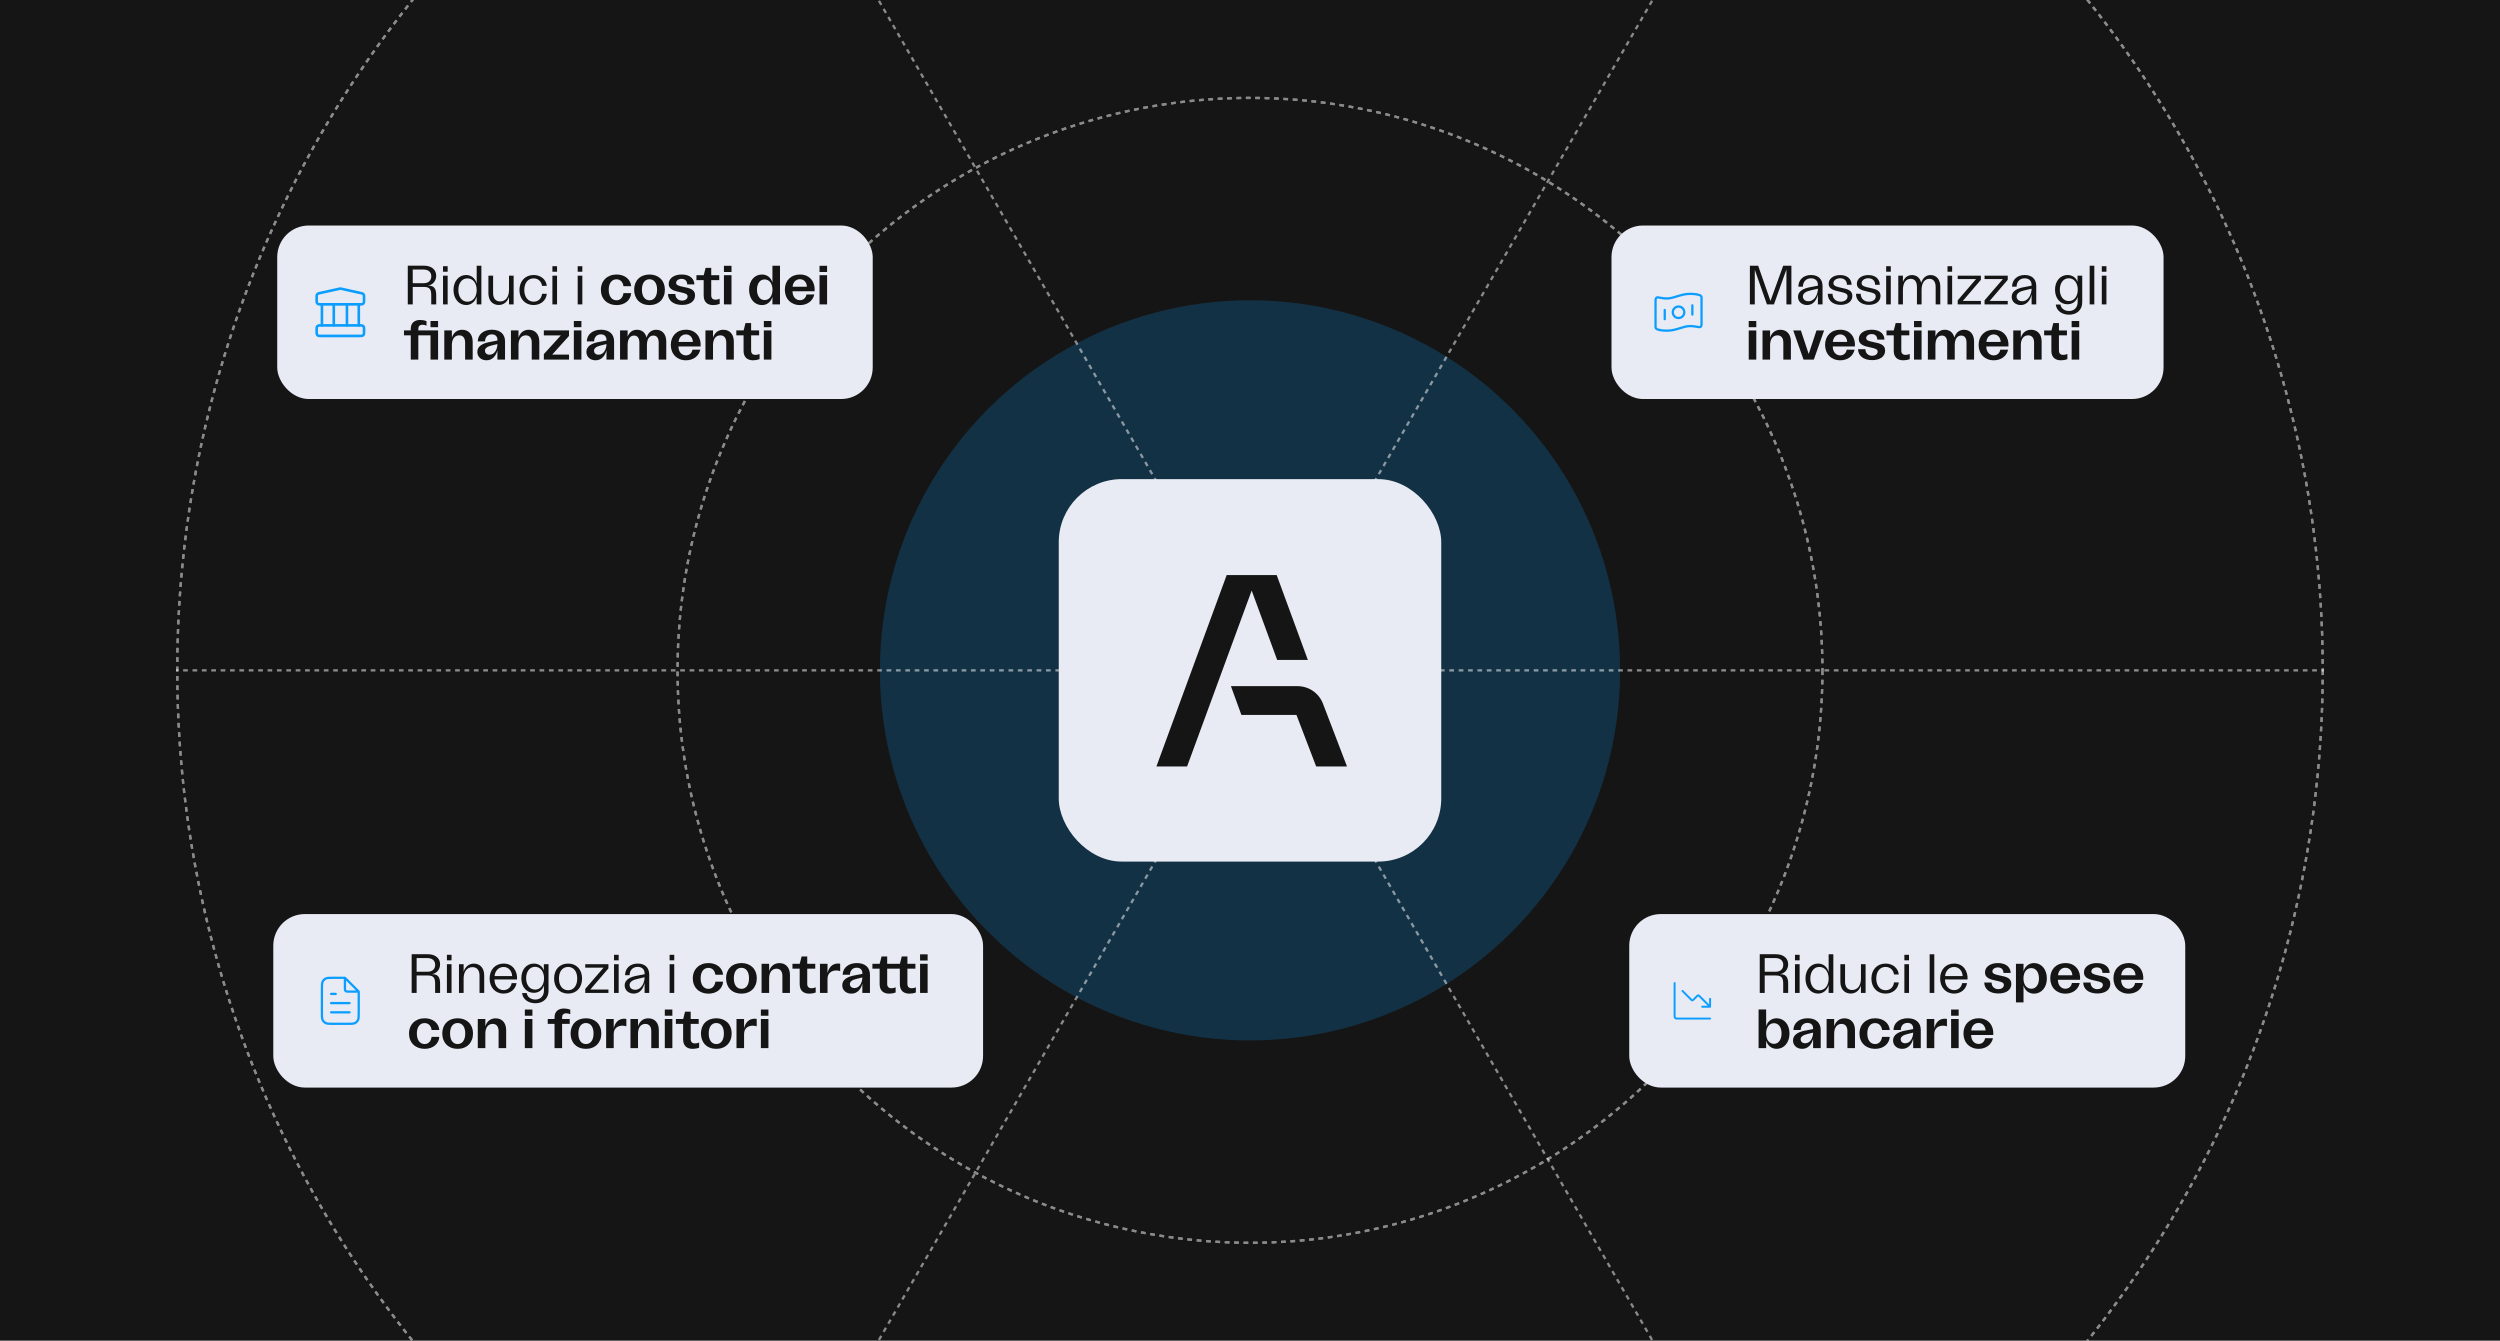 <svg width="634" height="340" viewBox="0 0 634 340" fill="none" xmlns="http://www.w3.org/2000/svg">
<g clip-path="url(#clip0_9042_56940)">
<rect width="634" height="340" fill="#151515"/>
<g opacity="0.4">
<g opacity="0.5">
<g filter="url(#filter0_f_9042_56940)">
<circle cx="317" cy="170" r="93.856" fill="#0C9EFF"/>
</g>
</g>
</g>
<path opacity="0.5" fill-rule="evenodd" clip-rule="evenodd" d="M588.749 169.704L589.344 169.704L589.344 170.298L588.749 170.298L588.749 169.704ZM586.371 169.704L587.56 169.704L587.56 170.298L586.371 170.298L586.371 169.704ZM583.992 169.704L585.181 169.704L585.181 170.298L583.992 170.298L583.992 169.704ZM581.613 169.704L582.803 169.704L582.803 170.298L581.613 170.298L581.613 169.704ZM579.235 169.704L580.424 169.704L580.424 170.298L579.235 170.298L579.235 169.704ZM576.856 169.704L578.046 169.704L578.046 170.298L576.856 170.298L576.856 169.704ZM574.478 169.704L575.667 169.704L575.667 170.298L574.478 170.298L574.478 169.704ZM572.099 169.704L573.289 169.704L573.289 170.298L572.099 170.298L572.099 169.704ZM569.721 169.704L570.91 169.704L570.91 170.298L569.721 170.298L569.721 169.704ZM567.342 169.704L568.532 169.704L568.532 170.298L567.342 170.298L567.342 169.704ZM564.964 169.704L566.153 169.704L566.153 170.298L564.964 170.298L564.964 169.704ZM562.585 169.704L563.774 169.704L563.774 170.298L562.585 170.298L562.585 169.704ZM560.207 169.704L561.396 169.704L561.396 170.298L560.207 170.298L560.207 169.704ZM557.828 169.704L559.017 169.704L559.017 170.298L557.828 170.298L557.828 169.704ZM555.45 169.704L556.639 169.704L556.639 170.298L555.45 170.298L555.45 169.704ZM553.071 169.704L554.26 169.704L554.26 170.298L553.071 170.298L553.071 169.704ZM550.693 169.704L551.882 169.704L551.882 170.298L550.693 170.298L550.693 169.704ZM548.314 169.704L549.503 169.704L549.503 170.298L548.314 170.298L548.314 169.704ZM545.935 169.704L547.125 169.704L547.125 170.298L545.935 170.298L545.935 169.704ZM543.557 169.704L544.746 169.704L544.746 170.298L543.557 170.298L543.557 169.704ZM541.178 169.704L542.368 169.704L542.368 170.298L541.178 170.298L541.178 169.704ZM538.8 169.704L539.989 169.704L539.989 170.298L538.8 170.298L538.8 169.704ZM536.421 169.704L537.611 169.704L537.611 170.298L536.421 170.298L536.421 169.704ZM534.043 169.704L535.232 169.704L535.232 170.298L534.043 170.298L534.043 169.704ZM531.664 169.704L532.854 169.704L532.854 170.298L531.664 170.298L531.664 169.704ZM529.286 169.704L530.475 169.704L530.475 170.298L529.286 170.298L529.286 169.704ZM526.907 169.704L528.096 169.704L528.096 170.298L526.907 170.298L526.907 169.704ZM524.529 169.704L525.718 169.704L525.718 170.298L524.529 170.298L524.529 169.704ZM522.15 169.704L523.339 169.704L523.339 170.298L522.15 170.298L522.15 169.704ZM519.772 169.704L520.961 169.704L520.961 170.298L519.772 170.298L519.772 169.704ZM517.393 169.704L518.582 169.704L518.582 170.298L517.393 170.298L517.393 169.704ZM515.015 169.704L516.204 169.704L516.204 170.298L515.015 170.298L515.015 169.704ZM512.636 169.704L513.825 169.704L513.825 170.298L512.636 170.298L512.636 169.704ZM510.257 169.704L511.447 169.704L511.447 170.298L510.257 170.298L510.257 169.704ZM507.879 169.704L509.068 169.704L509.068 170.298L507.879 170.298L507.879 169.704ZM505.5 169.704L506.69 169.704L506.69 170.298L505.5 170.298L505.5 169.704ZM503.122 169.704L504.311 169.704L504.311 170.298L503.122 170.298L503.122 169.704ZM500.743 169.704L501.933 169.704L501.933 170.298L500.743 170.298L500.743 169.704ZM498.365 169.704L499.554 169.704L499.554 170.298L498.365 170.298L498.365 169.704ZM495.986 169.704L497.175 169.704L497.175 170.298L495.986 170.298L495.986 169.704ZM493.608 169.704L494.797 169.704L494.797 170.298L493.608 170.298L493.608 169.704ZM491.229 169.704L492.418 169.704L492.418 170.298L491.229 170.298L491.229 169.704ZM488.851 169.704L490.04 169.704L490.04 170.298L488.851 170.298L488.851 169.704ZM486.472 169.704L487.661 169.704L487.661 170.298L486.472 170.298L486.472 169.704ZM484.094 169.704L485.283 169.704L485.283 170.298L484.094 170.298L484.094 169.704ZM481.715 169.704L482.904 169.704L482.904 170.298L481.715 170.298L481.715 169.704ZM479.336 169.704L480.526 169.704L480.526 170.298L479.336 170.298L479.336 169.704ZM476.958 169.704L478.147 169.704L478.147 170.298L476.958 170.298L476.958 169.704ZM474.579 169.704L475.769 169.704L475.769 170.298L474.579 170.298L474.579 169.704ZM472.201 169.704L473.39 169.704L473.39 170.298L472.201 170.298L472.201 169.704ZM469.822 169.704L471.012 169.704L471.012 170.298L469.822 170.298L469.822 169.704ZM467.444 169.704L468.633 169.704L468.633 170.298L467.444 170.298L467.444 169.704ZM465.065 169.704L466.254 169.704L466.254 170.298L465.065 170.298L465.065 169.704ZM462.687 169.704L463.876 169.704L463.876 170.298L462.687 170.298L462.687 169.704ZM460.308 169.704L461.497 169.704L461.497 170.298L460.308 170.298L460.308 169.704ZM457.93 169.704L459.119 169.704L459.119 170.298L457.93 170.298L457.93 169.704ZM455.551 169.704L456.74 169.704L456.74 170.298L455.551 170.298L455.551 169.704ZM453.172 169.704L454.362 169.704L454.362 170.298L453.172 170.298L453.172 169.704ZM450.794 169.704L451.983 169.704L451.983 170.298L450.794 170.298L450.794 169.704ZM448.415 169.704L449.605 169.704L449.605 170.298L448.415 170.298L448.415 169.704ZM446.037 169.704L447.226 169.704L447.226 170.298L446.037 170.298L446.037 169.704ZM443.658 169.704L444.848 169.704L444.848 170.298L443.658 170.298L443.658 169.704ZM441.28 169.704L442.469 169.704L442.469 170.298L441.28 170.298L441.28 169.704ZM438.901 169.704L440.091 169.704L440.091 170.298L438.901 170.298L438.901 169.704ZM436.523 169.704L437.712 169.704L437.712 170.298L436.523 170.298L436.523 169.704ZM434.144 169.704L435.333 169.704L435.333 170.298L434.144 170.298L434.144 169.704ZM431.766 169.704L432.955 169.704L432.955 170.298L431.766 170.298L431.766 169.704ZM429.387 169.704L430.576 169.704L430.576 170.298L429.387 170.298L429.387 169.704ZM427.009 169.704L428.198 169.704L428.198 170.298L427.009 170.298L427.009 169.704ZM424.63 169.704L425.819 169.704L425.819 170.298L424.63 170.298L424.63 169.704ZM422.251 169.704L423.441 169.704L423.441 170.298L422.251 170.298L422.251 169.704ZM419.873 169.704L421.062 169.704L421.062 170.298L419.873 170.298L419.873 169.704ZM417.494 169.704L418.684 169.704L418.684 170.298L417.494 170.298L417.494 169.704ZM415.116 169.704L416.305 169.704L416.305 170.298L415.116 170.298L415.116 169.704ZM412.737 169.704L413.927 169.704L413.927 170.298L412.737 170.298L412.737 169.704ZM410.359 169.704L411.548 169.704L411.548 170.298L410.359 170.298L410.359 169.704ZM407.98 169.704L409.17 169.704L409.17 170.298L407.98 170.298L407.98 169.704ZM405.602 169.704L406.791 169.704L406.791 170.298L405.602 170.298L405.602 169.704ZM403.223 169.704L404.412 169.704L404.412 170.298L403.223 170.298L403.223 169.704ZM400.845 169.704L402.034 169.704L402.034 170.298L400.845 170.298L400.845 169.704ZM398.466 169.704L399.655 169.704L399.655 170.298L398.466 170.298L398.466 169.704ZM396.088 169.704L397.277 169.704L397.277 170.298L396.088 170.298L396.088 169.704ZM393.709 169.704L394.898 169.704L394.898 170.298L393.709 170.298L393.709 169.704ZM391.33 169.704L392.52 169.704L392.52 170.298L391.33 170.298L391.33 169.704ZM388.952 169.704L390.141 169.704L390.141 170.298L388.952 170.298L388.952 169.704ZM386.573 169.704L387.763 169.704L387.763 170.298L386.573 170.298L386.573 169.704ZM384.195 169.704L385.384 169.704L385.384 170.298L384.195 170.298L384.195 169.704ZM381.816 169.704L383.006 169.704L383.006 170.298L381.816 170.298L381.816 169.704ZM379.438 169.704L380.627 169.704L380.627 170.298L379.438 170.298L379.438 169.704ZM377.059 169.704L378.248 169.704L378.248 170.298L377.059 170.298L377.059 169.704ZM374.681 169.704L375.87 169.704L375.87 170.298L374.681 170.298L374.681 169.704ZM372.302 169.704L373.491 169.704L373.491 170.298L372.302 170.298L372.302 169.704ZM369.924 169.704L371.113 169.704L371.113 170.298L369.924 170.298L369.924 169.704ZM367.545 169.704L368.734 169.704L368.734 170.298L367.545 170.298L367.545 169.704ZM365.167 169.704L366.356 169.704L366.356 170.298L365.167 170.298L365.167 169.704ZM362.788 169.704L363.977 169.704L363.977 170.298L362.788 170.298L362.788 169.704ZM360.409 169.704L361.599 169.704L361.599 170.298L360.409 170.298L360.409 169.704ZM358.031 169.704L359.22 169.704L359.22 170.298L358.031 170.298L358.031 169.704ZM355.652 169.704L356.842 169.704L356.842 170.298L355.652 170.298L355.652 169.704ZM353.274 169.704L354.463 169.704L354.463 170.298L353.274 170.298L353.274 169.704ZM350.895 169.704L352.085 169.704L352.085 170.298L350.895 170.298L350.895 169.704ZM348.517 169.704L349.706 169.704L349.706 170.298L348.517 170.298L348.517 169.704ZM346.138 169.704L347.327 169.704L347.327 170.298L346.138 170.298L346.138 169.704ZM343.76 169.704L344.949 169.704L344.949 170.298L343.76 170.298L343.76 169.704ZM341.381 169.704L342.57 169.704L342.57 170.298L341.381 170.298L341.381 169.704ZM339.003 169.704L340.192 169.704L340.192 170.298L339.003 170.298L339.003 169.704ZM336.624 169.704L337.813 169.704L337.813 170.298L336.624 170.298L336.624 169.704ZM334.245 169.704L335.435 169.704L335.435 170.298L334.245 170.298L334.245 169.704ZM331.867 169.704L333.056 169.704L333.056 170.298L331.867 170.298L331.867 169.704ZM329.488 169.704L330.678 169.704L330.678 170.298L329.488 170.298L329.488 169.704ZM327.11 169.704L328.299 169.704L328.299 170.298L327.11 170.298L327.11 169.704ZM324.731 169.704L325.921 169.704L325.921 170.298L324.731 170.298L324.731 169.704ZM322.353 169.704L323.542 169.704L323.542 170.298L322.353 170.298L322.353 169.704ZM319.974 169.704L321.164 169.704L321.164 170.298L319.974 170.298L319.974 169.704ZM317.596 169.704L318.785 169.704L318.785 170.298L317.596 170.298L317.596 169.704ZM315.217 169.704L316.406 169.704L316.406 170.298L315.217 170.298L315.217 169.704ZM312.839 169.704L314.028 169.704L314.028 170.298L312.839 170.298L312.839 169.704ZM310.46 169.704L311.649 169.704L311.649 170.298L310.46 170.298L310.46 169.704ZM308.082 169.704L309.271 169.704L309.271 170.298L308.082 170.298L308.082 169.704ZM305.703 169.704L306.892 169.704L306.892 170.298L305.703 170.298L305.703 169.704ZM303.324 169.704L304.514 169.704L304.514 170.298L303.324 170.298L303.324 169.704ZM300.946 169.704L302.135 169.704L302.135 170.298L300.946 170.298L300.946 169.704ZM298.567 169.704L299.757 169.704L299.757 170.298L298.567 170.298L298.567 169.704ZM296.189 169.704L297.378 169.704L297.378 170.298L296.189 170.298L296.189 169.704ZM293.81 169.704L295 169.704L295 170.298L293.81 170.298L293.81 169.704ZM291.432 169.704L292.621 169.704L292.621 170.298L291.432 170.298L291.432 169.704ZM289.053 169.704L290.243 169.704L290.243 170.298L289.053 170.298L289.053 169.704ZM286.675 169.704L287.864 169.704L287.864 170.298L286.675 170.298L286.675 169.704ZM284.296 169.704L285.485 169.704L285.485 170.298L284.296 170.298L284.296 169.704ZM281.918 169.704L283.107 169.704L283.107 170.298L281.918 170.298L281.918 169.704ZM279.539 169.704L280.728 169.704L280.728 170.298L279.539 170.298L279.539 169.704ZM277.161 169.704L278.35 169.704L278.35 170.298L277.161 170.298L277.161 169.704ZM274.782 169.704L275.971 169.704L275.971 170.298L274.782 170.298L274.782 169.704ZM272.403 169.704L273.593 169.704L273.593 170.298L272.403 170.298L272.403 169.704ZM270.025 169.704L271.214 169.704L271.214 170.298L270.025 170.298L270.025 169.704ZM267.646 169.704L268.836 169.704L268.836 170.298L267.646 170.298L267.646 169.704ZM265.268 169.704L266.457 169.704L266.457 170.298L265.268 170.298L265.268 169.704ZM262.889 169.704L264.079 169.704L264.079 170.298L262.889 170.298L262.889 169.704ZM260.511 169.704L261.7 169.704L261.7 170.298L260.511 170.298L260.511 169.704ZM258.132 169.704L259.322 169.704L259.322 170.298L258.132 170.298L258.132 169.704ZM255.754 169.704L256.943 169.704L256.943 170.298L255.754 170.298L255.754 169.704ZM253.375 169.704L254.564 169.704L254.564 170.298L253.375 170.298L253.375 169.704ZM250.997 169.704L252.186 169.704L252.186 170.298L250.997 170.298L250.997 169.704ZM248.618 169.704L249.807 169.704L249.807 170.298L248.618 170.298L248.618 169.704ZM246.24 169.704L247.429 169.704L247.429 170.298L246.24 170.298L246.24 169.704ZM243.861 169.704L245.05 169.704L245.05 170.298L243.861 170.298L243.861 169.704ZM241.482 169.704L242.672 169.704L242.672 170.298L241.482 170.298L241.482 169.704ZM239.104 169.704L240.293 169.704L240.293 170.298L239.104 170.298L239.104 169.704ZM236.725 169.704L237.915 169.704L237.915 170.298L236.725 170.298L236.725 169.704ZM234.347 169.704L235.536 169.704L235.536 170.298L234.347 170.298L234.347 169.704ZM231.968 169.704L233.158 169.704L233.158 170.298L231.968 170.298L231.968 169.704ZM229.59 169.704L230.779 169.704L230.779 170.298L229.59 170.298L229.59 169.704ZM227.211 169.704L228.4 169.704L228.4 170.298L227.211 170.298L227.211 169.704ZM224.833 169.704L226.022 169.704L226.022 170.298L224.833 170.298L224.833 169.704ZM222.454 169.704L223.643 169.704L223.643 170.298L222.454 170.298L222.454 169.704ZM220.076 169.704L221.265 169.704L221.265 170.298L220.076 170.298L220.076 169.704ZM217.697 169.704L218.886 169.704L218.886 170.298L217.697 170.298L217.697 169.704ZM215.319 169.704L216.508 169.704L216.508 170.298L215.319 170.298L215.319 169.704ZM212.94 169.704L214.129 169.704L214.129 170.298L212.94 170.298L212.94 169.704ZM210.561 169.704L211.751 169.704L211.751 170.298L210.561 170.298L210.561 169.704ZM208.183 169.704L209.372 169.704L209.372 170.298L208.183 170.298L208.183 169.704ZM205.804 169.704L206.994 169.704L206.994 170.298L205.804 170.298L205.804 169.704ZM203.426 169.704L204.615 169.704L204.615 170.298L203.426 170.298L203.426 169.704ZM201.047 169.704L202.237 169.704L202.237 170.298L201.047 170.298L201.047 169.704ZM198.669 169.704L199.858 169.704L199.858 170.298L198.669 170.298L198.669 169.704ZM196.29 169.704L197.479 169.704L197.479 170.298L196.29 170.298L196.29 169.704ZM193.912 169.704L195.101 169.704L195.101 170.298L193.912 170.298L193.912 169.704ZM191.533 169.704L192.722 169.704L192.722 170.298L191.533 170.298L191.533 169.704ZM189.155 169.704L190.344 169.704L190.344 170.298L189.155 170.298L189.155 169.704ZM186.776 169.704L187.965 169.704L187.965 170.298L186.776 170.298L186.776 169.704ZM184.398 169.704L185.587 169.704L185.587 170.298L184.398 170.298L184.398 169.704ZM182.019 169.704L183.208 169.704L183.208 170.298L182.019 170.298L182.019 169.704ZM179.64 169.704L180.83 169.704L180.83 170.298L179.64 170.298L179.64 169.704ZM177.262 169.704L178.451 169.704L178.451 170.298L177.262 170.298L177.262 169.704ZM174.883 169.704L176.073 169.704L176.073 170.298L174.883 170.298L174.883 169.704ZM172.505 169.704L173.694 169.704L173.694 170.298L172.505 170.298L172.505 169.704ZM170.126 169.704L171.316 169.704L171.316 170.298L170.126 170.298L170.126 169.704ZM167.748 169.704L168.937 169.704L168.937 170.298L167.748 170.298L167.748 169.704ZM165.369 169.704L166.558 169.704L166.558 170.298L165.369 170.298L165.369 169.704ZM162.991 169.704L164.18 169.704L164.18 170.298L162.991 170.298L162.991 169.704ZM160.612 169.704L161.801 169.704L161.801 170.298L160.612 170.298L160.612 169.704ZM158.234 169.704L159.423 169.704L159.423 170.298L158.234 170.298L158.234 169.704ZM155.855 169.704L157.044 169.704L157.044 170.298L155.855 170.298L155.855 169.704ZM153.476 169.704L154.666 169.704L154.666 170.298L153.476 170.298L153.476 169.704ZM151.098 169.704L152.287 169.704L152.287 170.298L151.098 170.298L151.098 169.704ZM148.719 169.704L149.909 169.704L149.909 170.298L148.719 170.298L148.719 169.704ZM146.341 169.704L147.53 169.704L147.53 170.298L146.341 170.298L146.341 169.704ZM143.962 169.704L145.152 169.704L145.152 170.298L143.962 170.298L143.962 169.704ZM141.584 169.704L142.773 169.704L142.773 170.298L141.584 170.298L141.584 169.704ZM139.205 169.704L140.395 169.704L140.395 170.298L139.205 170.298L139.205 169.704ZM136.827 169.704L138.016 169.704L138.016 170.298L136.827 170.298L136.827 169.704ZM134.448 169.704L135.637 169.704L135.637 170.298L134.448 170.298L134.448 169.704ZM132.07 169.704L133.259 169.704L133.259 170.298L132.07 170.298L132.07 169.704ZM129.691 169.704L130.88 169.704L130.88 170.298L129.691 170.298L129.691 169.704ZM127.313 169.704L128.502 169.704L128.502 170.298L127.313 170.298L127.313 169.704ZM124.934 169.704L126.123 169.704L126.123 170.298L124.934 170.298L124.934 169.704ZM122.555 169.704L123.745 169.704L123.745 170.298L122.555 170.298L122.555 169.704ZM120.177 169.704L121.366 169.704L121.366 170.298L120.177 170.298L120.177 169.704ZM117.798 169.704L118.988 169.704L118.988 170.298L117.798 170.298L117.798 169.704ZM115.42 169.704L116.609 169.704L116.609 170.298L115.42 170.298L115.42 169.704ZM113.041 169.704L114.231 169.704L114.231 170.298L113.041 170.298L113.041 169.704ZM110.663 169.704L111.852 169.704L111.852 170.298L110.663 170.298L110.663 169.704ZM108.284 169.704L109.473 169.704L109.473 170.298L108.284 170.298L108.284 169.704ZM105.906 169.704L107.095 169.704L107.095 170.298L105.906 170.298L105.906 169.704ZM103.527 169.704L104.716 169.704L104.716 170.298L103.527 170.298L103.527 169.704ZM101.149 169.704L102.338 169.704L102.338 170.298L101.149 170.298L101.149 169.704ZM98.77 169.704L99.959 169.704L99.959 170.298L98.77 170.298L98.77 169.704ZM96.391 169.704L97.581 169.704L97.581 170.298L96.391 170.298L96.391 169.704ZM94.013 169.704L95.202 169.704L95.202 170.298L94.013 170.298L94.013 169.704ZM91.634 169.704L92.824 169.704L92.824 170.298L91.634 170.298L91.634 169.704ZM89.256 169.704L90.445 169.704L90.445 170.298L89.256 170.298L89.256 169.704ZM86.877 169.704L88.067 169.704L88.067 170.298L86.877 170.298L86.877 169.704ZM84.499 169.704L85.688 169.704L85.688 170.298L84.499 170.298L84.499 169.704ZM82.12 169.704L83.309 169.704L83.309 170.298L82.12 170.298L82.12 169.704ZM79.742 169.704L80.931 169.704L80.931 170.298L79.742 170.298L79.742 169.704ZM77.363 169.704L78.552 169.704L78.552 170.298L77.363 170.298L77.363 169.704ZM74.985 169.704L76.174 169.704L76.174 170.298L74.985 170.298L74.985 169.704ZM72.606 169.704L73.795 169.704L73.795 170.298L72.606 170.298L72.606 169.704ZM70.228 169.704L71.417 169.704L71.417 170.298L70.228 170.298L70.228 169.704ZM67.849 169.704L69.038 169.704L69.038 170.298L67.849 170.298L67.849 169.704ZM65.471 169.704L66.66 169.704L66.66 170.298L65.471 170.298L65.471 169.704ZM63.092 169.704L64.281 169.704L64.281 170.298L63.092 170.298L63.092 169.704ZM60.713 169.704L61.903 169.704L61.903 170.298L60.713 170.298L60.713 169.704ZM58.335 169.704L59.524 169.704L59.524 170.298L58.335 170.298L58.335 169.704ZM55.956 169.704L57.146 169.704L57.146 170.298L55.956 170.298L55.956 169.704ZM53.578 169.704L54.767 169.704L54.767 170.298L53.578 170.298L53.578 169.704ZM51.199 169.704L52.389 169.704L52.389 170.298L51.199 170.298L51.199 169.704ZM48.821 169.704L50.01 169.704L50.01 170.298L48.821 170.298L48.821 169.704ZM46.442 169.704L47.632 169.704L47.632 170.298L46.442 170.298L46.442 169.704ZM44.659 169.704L45.253 169.704L45.253 170.298L44.659 170.298L44.659 169.704ZM469.057 -87.148L469.354 -87.661L469.868 -87.364L469.571 -86.851L469.057 -87.148ZM467.873 -85.096L468.465 -86.122L468.979 -85.826L468.387 -84.799L467.873 -85.096ZM466.688 -83.044L467.28 -84.07L467.794 -83.774L467.202 -82.748L466.688 -83.044ZM465.503 -80.993L466.096 -82.018L466.61 -81.722L466.017 -80.696L465.503 -80.993ZM464.319 -78.941L464.911 -79.966L465.425 -79.67L464.833 -78.644L464.319 -78.941ZM463.134 -76.889L463.726 -77.915L464.24 -77.618L463.648 -76.592L463.134 -76.889ZM461.949 -74.837L462.542 -75.863L463.056 -75.566L462.463 -74.54L461.949 -74.837ZM460.765 -72.785L461.357 -73.811L461.871 -73.514L461.279 -72.488L460.765 -72.785ZM459.58 -70.733L460.172 -71.759L460.686 -71.462L460.094 -70.436L459.58 -70.733ZM458.395 -68.681L458.988 -69.707L459.502 -69.41L458.909 -68.384L458.395 -68.681ZM457.211 -66.629L457.803 -67.655L458.317 -67.358L457.725 -66.332L457.211 -66.629ZM456.026 -64.577L456.618 -65.603L457.132 -65.306L456.54 -64.281L456.026 -64.577ZM454.841 -62.525L455.434 -63.551L455.948 -63.255L455.355 -62.229L454.841 -62.525ZM453.657 -60.474L454.249 -61.499L454.763 -61.203L454.171 -60.177L453.657 -60.474ZM452.472 -58.422L453.064 -59.448L453.578 -59.151L452.986 -58.125L452.472 -58.422ZM451.287 -56.37L451.88 -57.396L452.394 -57.099L451.801 -56.073L451.287 -56.37ZM450.103 -54.318L450.695 -55.344L451.209 -55.047L450.617 -54.021L450.103 -54.318ZM448.918 -52.266L449.51 -53.292L450.024 -52.995L449.432 -51.969L448.918 -52.266ZM447.733 -50.214L448.326 -51.24L448.84 -50.943L448.247 -49.917L447.733 -50.214ZM446.549 -48.162L447.141 -49.188L447.655 -48.891L447.063 -47.865L446.549 -48.162ZM445.364 -46.11L445.956 -47.136L446.47 -46.839L445.878 -45.813L445.364 -46.11ZM444.179 -44.058L444.772 -45.084L445.286 -44.788L444.693 -43.762L444.179 -44.058ZM442.995 -42.007L443.587 -43.032L444.101 -42.736L443.509 -41.71L442.995 -42.007ZM441.81 -39.955L442.402 -40.98L442.916 -40.684L442.324 -39.658L441.81 -39.955ZM440.625 -37.903L441.218 -38.929L441.732 -38.632L441.139 -37.606L440.625 -37.903ZM439.441 -35.851L440.033 -36.877L440.547 -36.58L439.955 -35.554L439.441 -35.851ZM438.256 -33.799L438.848 -34.825L439.362 -34.528L438.77 -33.502L438.256 -33.799ZM437.072 -31.747L437.664 -32.773L438.178 -32.476L437.585 -31.45L437.072 -31.747ZM435.887 -29.695L436.479 -30.721L436.993 -30.424L436.401 -29.398L435.887 -29.695ZM434.702 -27.643L435.295 -28.669L435.808 -28.372L435.216 -27.346L434.702 -27.643ZM433.518 -25.591L434.11 -26.617L434.624 -26.32L434.031 -25.295L433.518 -25.591ZM432.333 -23.539L432.925 -24.565L433.439 -24.269L432.847 -23.243L432.333 -23.539ZM431.148 -21.488L431.741 -22.513L432.254 -22.217L431.662 -21.191L431.148 -21.488ZM429.964 -19.436L430.556 -20.462L431.07 -20.165L430.477 -19.139L429.964 -19.436ZM428.779 -17.384L429.371 -18.41L429.885 -18.113L429.293 -17.087L428.779 -17.384ZM427.594 -15.332L428.187 -16.358L428.7 -16.061L428.108 -15.035L427.594 -15.332ZM426.41 -13.28L427.002 -14.306L427.516 -14.009L426.924 -12.983L426.41 -13.28ZM425.225 -11.228L425.817 -12.254L426.331 -11.957L425.739 -10.931L425.225 -11.228ZM424.04 -9.176L424.633 -10.202L425.147 -9.905L424.554 -8.879L424.04 -9.176ZM422.856 -7.124L423.448 -8.15L423.962 -7.853L423.37 -6.828L422.856 -7.124ZM421.671 -5.072L422.263 -6.098L422.777 -5.802L422.185 -4.776L421.671 -5.072ZM420.486 -3.02L421.079 -4.046L421.593 -3.75L421 -2.724L420.486 -3.02ZM419.302 -0.969L419.894 -1.995L420.408 -1.698L419.816 -0.672L419.302 -0.969ZM418.117 1.083L418.709 0.057L419.223 0.354L418.631 1.38L418.117 1.083ZM416.932 3.135L417.525 2.109L418.039 2.406L417.446 3.432L416.932 3.135ZM415.748 5.187L416.34 4.161L416.854 4.458L416.262 5.484L415.748 5.187ZM414.563 7.239L415.155 6.213L415.669 6.51L415.077 7.536L414.563 7.239ZM413.378 9.291L413.971 8.265L414.485 8.562L413.892 9.588L413.378 9.291ZM412.194 11.343L412.786 10.317L413.3 10.614L412.708 11.639L412.194 11.343ZM411.009 13.395L411.601 12.369L412.115 12.665L411.523 13.691L411.009 13.395ZM409.824 15.447L410.417 14.421L410.931 14.717L410.338 15.743L409.824 15.447ZM408.64 17.498L409.232 16.473L409.746 16.769L409.154 17.795L408.64 17.498ZM407.455 19.55L408.047 18.524L408.561 18.821L407.969 19.847L407.455 19.55ZM406.27 21.602L406.863 20.576L407.377 20.873L406.784 21.899L406.27 21.602ZM405.086 23.654L405.678 22.628L406.192 22.925L405.6 23.951L405.086 23.654ZM403.901 25.706L404.493 24.68L405.007 24.977L404.415 26.003L403.901 25.706ZM402.716 27.758L403.309 26.732L403.823 27.029L403.23 28.055L402.716 27.758ZM401.532 29.81L402.124 28.784L402.638 29.081L402.046 30.107L401.532 29.81ZM400.347 31.862L400.939 30.836L401.453 31.133L400.861 32.158L400.347 31.862ZM399.162 33.914L399.755 32.888L400.269 33.184L399.676 34.21L399.162 33.914ZM397.978 35.965L398.57 34.94L399.084 35.236L398.492 36.262L397.978 35.965ZM396.793 38.017L397.385 36.992L397.899 37.288L397.307 38.314L396.793 38.017ZM395.608 40.069L396.201 39.043L396.715 39.34L396.122 40.366L395.608 40.069ZM394.424 42.121L395.016 41.095L395.53 41.392L394.938 42.418L394.424 42.121ZM393.239 44.173L393.831 43.147L394.345 43.444L393.753 44.47L393.239 44.173ZM392.054 46.225L392.647 45.199L393.161 45.496L392.568 46.522L392.054 46.225ZM390.87 48.277L391.462 47.251L391.976 47.548L391.384 48.574L390.87 48.277ZM389.685 50.329L390.277 49.303L390.791 49.6L390.199 50.626L389.685 50.329ZM388.5 52.381L389.093 51.355L389.607 51.651L389.014 52.678L388.5 52.381ZM387.316 54.433L387.908 53.407L388.422 53.703L387.83 54.729L387.316 54.433ZM386.131 56.484L386.723 55.459L387.237 55.755L386.645 56.781L386.131 56.484ZM384.946 58.536L385.539 57.51L386.053 57.807L385.46 58.833L384.946 58.536ZM383.762 60.588L384.354 59.562L384.868 59.859L384.276 60.885L383.762 60.588ZM382.577 62.64L383.169 61.614L383.683 61.911L383.091 62.937L382.577 62.64ZM381.392 64.692L381.985 63.666L382.499 63.963L381.906 64.989L381.392 64.692ZM380.208 66.744L380.8 65.718L381.314 66.015L380.722 67.041L380.208 66.744ZM379.023 68.796L379.615 67.77L380.129 68.067L379.537 69.093L379.023 68.796ZM377.838 70.848L378.431 69.822L378.945 70.118L378.352 71.144L377.838 70.848ZM376.654 72.9L377.246 71.874L377.76 72.17L377.168 73.196L376.654 72.9ZM375.469 74.951L376.061 73.926L376.575 74.222L375.983 75.248L375.469 74.951ZM374.284 77.003L374.877 75.978L375.391 76.274L374.798 77.3L374.284 77.003ZM373.1 79.055L373.692 78.029L374.206 78.326L373.614 79.352L373.1 79.055ZM371.915 81.107L372.507 80.081L373.021 80.378L372.429 81.404L371.915 81.107ZM370.73 83.159L371.323 82.133L371.837 82.43L371.244 83.456L370.73 83.159ZM369.546 85.211L370.138 84.185L370.652 84.482L370.06 85.508L369.546 85.211ZM368.361 87.263L368.953 86.237L369.467 86.534L368.875 87.56L368.361 87.263ZM367.176 89.315L367.769 88.289L368.283 88.586L367.69 89.612L367.176 89.315ZM365.992 91.367L366.584 90.341L367.098 90.638L366.506 91.663L365.992 91.367ZM364.807 93.419L365.399 92.393L365.913 92.689L365.321 93.715L364.807 93.419ZM363.622 95.471L364.215 94.445L364.729 94.741L364.136 95.767L363.622 95.471ZM362.438 97.522L363.03 96.496L363.544 96.793L362.952 97.819L362.438 97.522ZM361.253 99.574L361.845 98.548L362.359 98.845L361.767 99.871L361.253 99.574ZM360.068 101.626L360.661 100.6L361.175 100.897L360.582 101.923L360.068 101.626ZM358.884 103.678L359.476 102.652L359.99 102.949L359.398 103.975L358.884 103.678ZM357.699 105.73L358.291 104.704L358.805 105.001L358.213 106.027L357.699 105.73ZM356.514 107.782L357.107 106.756L357.621 107.053L357.028 108.079L356.514 107.782ZM355.33 109.834L355.922 108.808L356.436 109.105L355.844 110.13L355.33 109.834ZM354.145 111.886L354.737 110.86L355.251 111.156L354.659 112.182L354.145 111.886ZM352.96 113.938L353.553 112.912L354.067 113.208L353.474 114.234L352.96 113.938ZM351.776 115.989L352.368 114.963L352.882 115.26L352.29 116.286L351.776 115.989ZM350.591 118.041L351.183 117.015L351.697 117.312L351.105 118.338L350.591 118.041ZM349.407 120.093L349.999 119.067L350.513 119.364L349.92 120.39L349.407 120.093ZM348.222 122.145L348.814 121.119L349.328 121.416L348.736 122.442L348.222 122.145ZM347.037 124.197L347.63 123.171L348.143 123.468L347.551 124.494L347.037 124.197ZM345.853 126.249L346.445 125.223L346.959 125.52L346.366 126.546L345.853 126.249ZM344.668 128.301L345.26 127.275L345.774 127.572L345.182 128.598L344.668 128.301ZM343.483 130.353L344.076 129.327L344.589 129.623L343.997 130.649L343.483 130.353ZM342.299 132.405L342.891 131.379L343.405 131.675L342.812 132.701L342.299 132.405ZM341.114 134.456L341.706 133.431L342.22 133.727L341.628 134.753L341.114 134.456ZM339.929 136.508L340.522 135.482L341.036 135.779L340.443 136.805L339.929 136.508ZM338.745 138.56L339.337 137.534L339.851 137.831L339.259 138.857L338.745 138.56ZM337.56 140.612L338.152 139.586L338.666 139.883L338.074 140.909L337.56 140.612ZM336.375 142.664L336.968 141.638L337.482 141.935L336.889 142.961L336.375 142.664ZM335.191 144.716L335.783 143.69L336.297 143.987L335.705 145.013L335.191 144.716ZM334.006 146.768L334.598 145.742L335.112 146.039L334.52 147.065L334.006 146.768ZM332.821 148.82L333.414 147.794L333.928 148.091L333.335 149.116L332.821 148.82ZM331.637 150.872L332.229 149.846L332.743 150.142L332.151 151.168L331.637 150.872ZM330.452 152.924L331.044 151.898L331.558 152.194L330.966 153.22L330.452 152.924ZM329.267 154.975L329.86 153.949L330.374 154.246L329.781 155.272L329.267 154.975ZM328.083 157.027L328.675 156.001L329.189 156.298L328.597 157.324L328.083 157.027ZM326.898 159.079L327.49 158.053L328.004 158.35L327.412 159.376L326.898 159.079ZM325.713 161.131L326.306 160.105L326.82 160.402L326.227 161.428L325.713 161.131ZM324.529 163.183L325.121 162.157L325.635 162.454L325.043 163.48L324.529 163.183ZM323.344 165.235L323.936 164.209L324.45 164.506L323.858 165.532L323.344 165.235ZM322.159 167.287L322.752 166.261L323.266 166.558L322.673 167.584L322.159 167.287ZM320.975 169.339L321.567 168.313L322.081 168.609L321.489 169.635L320.975 169.339ZM319.79 171.391L320.382 170.365L320.896 170.661L320.304 171.687L319.79 171.391ZM318.605 173.442L319.198 172.417L319.712 172.713L319.119 173.739L318.605 173.442ZM317.421 175.494L318.013 174.468L318.527 174.765L317.935 175.791L317.421 175.494ZM316.236 177.546L316.828 176.52L317.342 176.817L316.75 177.843L316.236 177.546ZM315.051 179.598L315.644 178.572L316.158 178.869L315.565 179.895L315.051 179.598ZM313.867 181.65L314.459 180.624L314.973 180.921L314.381 181.947L313.867 181.65ZM312.682 183.702L313.274 182.676L313.788 182.973L313.196 183.999L312.682 183.702ZM311.497 185.754L312.09 184.728L312.604 185.025L312.011 186.051L311.497 185.754ZM310.313 187.806L310.905 186.78L311.419 187.077L310.827 188.102L310.313 187.806ZM309.128 189.858L309.72 188.832L310.234 189.128L309.642 190.154L309.128 189.858ZM307.943 191.91L308.536 190.884L309.05 191.18L308.457 192.206L307.943 191.91ZM306.759 193.961L307.351 192.936L307.865 193.232L307.273 194.258L306.759 193.961ZM305.574 196.013L306.166 194.987L306.68 195.284L306.088 196.31L305.574 196.013ZM304.389 198.065L304.982 197.039L305.496 197.336L304.903 198.362L304.389 198.065ZM303.205 200.117L303.797 199.091L304.311 199.388L303.719 200.414L303.205 200.117ZM302.02 202.169L302.612 201.143L303.126 201.44L302.534 202.466L302.02 202.169ZM300.835 204.221L301.428 203.195L301.942 203.492L301.349 204.518L300.835 204.221ZM299.651 206.273L300.243 205.247L300.757 205.544L300.165 206.57L299.651 206.273ZM298.466 208.325L299.058 207.299L299.572 207.596L298.98 208.621L298.466 208.325ZM297.281 210.377L297.874 209.351L298.388 209.647L297.795 210.673L297.281 210.377ZM296.097 212.428L296.689 211.403L297.203 211.699L296.611 212.725L296.097 212.428ZM294.912 214.48L295.504 213.454L296.018 213.751L295.426 214.777L294.912 214.48ZM293.727 216.532L294.32 215.506L294.834 215.803L294.241 216.829L293.727 216.532ZM292.543 218.584L293.135 217.558L293.649 217.855L293.057 218.881L292.543 218.584ZM291.358 220.636L291.95 219.61L292.464 219.907L291.872 220.933L291.358 220.636ZM290.173 222.688L290.766 221.662L291.28 221.959L290.687 222.985L290.173 222.688ZM288.989 224.74L289.581 223.714L290.095 224.011L289.503 225.037L288.989 224.74ZM287.804 226.792L288.396 225.766L288.91 226.063L288.318 227.088L287.804 226.792ZM286.619 228.844L287.212 227.818L287.726 228.114L287.133 229.14L286.619 228.844ZM285.435 230.896L286.027 229.87L286.541 230.166L285.949 231.192L285.435 230.896ZM284.25 232.947L284.842 231.921L285.356 232.218L284.764 233.244L284.25 232.947ZM283.065 234.999L283.658 233.973L284.172 234.27L283.579 235.296L283.065 234.999ZM281.881 237.051L282.473 236.025L282.987 236.322L282.395 237.348L281.881 237.051ZM280.696 239.103L281.288 238.077L281.802 238.374L281.21 239.4L280.696 239.103ZM279.511 241.155L280.104 240.129L280.618 240.426L280.025 241.452L279.511 241.155ZM278.327 243.207L278.919 242.181L279.433 242.478L278.841 243.504L278.327 243.207ZM277.142 245.259L277.734 244.233L278.248 244.53L277.656 245.556L277.142 245.259ZM275.957 247.311L276.55 246.285L277.064 246.581L276.471 247.607L275.957 247.311ZM274.773 249.363L275.365 248.337L275.879 248.633L275.287 249.659L274.773 249.363ZM273.588 251.414L274.18 250.389L274.694 250.685L274.102 251.711L273.588 251.414ZM272.403 253.466L272.996 252.44L273.51 252.737L272.917 253.763L272.403 253.466ZM271.219 255.518L271.811 254.492L272.325 254.789L271.733 255.815L271.219 255.518ZM270.034 257.57L270.626 256.544L271.14 256.841L270.548 257.867L270.034 257.57ZM268.85 259.622L269.442 258.596L269.956 258.893L269.363 259.919L268.85 259.622ZM267.665 261.674L268.257 260.648L268.771 260.945L268.179 261.971L267.665 261.674ZM266.48 263.726L267.072 262.7L267.586 262.997L266.994 264.023L266.48 263.726ZM265.295 265.778L265.888 264.752L266.402 265.049L265.809 266.074L265.295 265.778ZM264.111 267.83L264.703 266.804L265.217 267.1L264.625 268.126L264.111 267.83ZM262.926 269.882L263.519 268.856L264.032 269.152L263.44 270.178L262.926 269.882ZM261.742 271.933L262.334 270.907L262.848 271.204L262.255 272.23L261.742 271.933ZM260.557 273.985L261.149 272.959L261.663 273.256L261.071 274.282L260.557 273.985ZM259.372 276.037L259.965 275.011L260.478 275.308L259.886 276.334L259.372 276.037ZM258.188 278.089L258.78 277.063L259.294 277.36L258.701 278.386L258.188 278.089ZM257.003 280.141L257.595 279.115L258.109 279.412L257.517 280.438L257.003 280.141ZM255.818 282.193L256.411 281.167L256.925 281.464L256.332 282.49L255.818 282.193ZM254.634 284.245L255.226 283.219L255.74 283.516L255.148 284.542L254.634 284.245ZM253.449 286.297L254.041 285.271L254.555 285.567L253.963 286.593L253.449 286.297ZM252.264 288.349L252.857 287.323L253.37 287.619L252.778 288.645L252.264 288.349ZM251.08 290.4L251.672 289.374L252.186 289.671L251.594 290.697L251.08 290.4ZM249.895 292.452L250.487 291.426L251.001 291.723L250.409 292.749L249.895 292.452ZM248.71 294.504L249.303 293.478L249.817 293.775L249.224 294.801L248.71 294.504ZM247.526 296.556L248.118 295.53L248.632 295.827L248.04 296.853L247.526 296.556ZM246.341 298.608L246.933 297.582L247.447 297.879L246.855 298.905L246.341 298.608ZM245.156 300.66L245.749 299.634L246.263 299.931L245.67 300.957L245.156 300.66ZM243.972 302.712L244.564 301.686L245.078 301.983L244.486 303.009L243.972 302.712ZM242.787 304.764L243.379 303.738L243.893 304.035L243.301 305.06L242.787 304.764ZM241.602 306.816L242.195 305.79L242.709 306.086L242.116 307.112L241.602 306.816ZM240.418 308.868L241.01 307.842L241.524 308.138L240.932 309.164L240.418 308.868ZM239.233 310.919L239.825 309.893L240.339 310.19L239.747 311.216L239.233 310.919ZM238.048 312.971L238.641 311.945L239.155 312.242L238.562 313.268L238.048 312.971ZM236.864 315.023L237.456 313.997L237.97 314.294L237.378 315.32L236.864 315.023ZM235.679 317.075L236.271 316.049L236.785 316.346L236.193 317.372L235.679 317.075ZM234.494 319.127L235.087 318.101L235.601 318.398L235.008 319.424L234.494 319.127ZM233.31 321.179L233.902 320.153L234.416 320.45L233.824 321.476L233.31 321.179ZM232.125 323.231L232.717 322.205L233.231 322.502L232.639 323.528L232.125 323.231ZM230.94 325.283L231.533 324.257L232.047 324.553L231.454 325.579L230.94 325.283ZM229.756 327.335L230.348 326.309L230.862 326.605L230.27 327.631L229.756 327.335ZM228.571 329.386L229.163 328.36L229.677 328.657L229.085 329.683L228.571 329.386ZM227.386 331.438L227.979 330.412L228.493 330.709L227.9 331.735L227.386 331.438ZM226.202 333.49L226.794 332.464L227.308 332.761L226.716 333.787L226.202 333.49ZM225.017 335.542L225.609 334.516L226.123 334.813L225.531 335.839L225.017 335.542ZM223.832 337.594L224.425 336.568L224.939 336.865L224.346 337.891L223.832 337.594ZM222.648 339.646L223.24 338.62L223.754 338.917L223.162 339.943L222.648 339.646ZM221.463 341.698L222.055 340.672L222.569 340.969L221.977 341.995L221.463 341.698ZM220.278 343.75L220.871 342.724L221.385 343.021L220.792 344.046L220.278 343.75ZM219.094 345.802L219.686 344.776L220.2 345.072L219.608 346.098L219.094 345.802ZM217.909 347.853L218.501 346.828L219.015 347.124L218.423 348.15L217.909 347.853ZM216.724 349.905L217.317 348.879L217.831 349.176L217.238 350.202L216.724 349.905ZM215.54 351.957L216.132 350.931L216.646 351.228L216.054 352.254L215.54 351.957ZM214.355 354.009L214.947 352.983L215.461 353.28L214.869 354.306L214.355 354.009ZM213.17 356.061L213.763 355.035L214.277 355.332L213.684 356.358L213.17 356.061ZM211.986 358.113L212.578 357.087L213.092 357.384L212.5 358.41L211.986 358.113ZM210.801 360.165L211.393 359.139L211.907 359.436L211.315 360.462L210.801 360.165ZM209.616 362.217L210.209 361.191L210.723 361.488L210.13 362.514L209.616 362.217ZM208.432 364.269L209.024 363.243L209.538 363.54L208.946 364.566L208.432 364.269ZM207.247 366.321L207.839 365.295L208.353 365.592L207.761 366.618L207.247 366.321ZM206.062 368.373L206.655 367.347L207.169 367.644L206.576 368.67L206.062 368.373ZM204.878 370.425L205.47 369.399L205.984 369.696L205.391 370.721L204.878 370.425ZM203.693 372.477L204.285 371.451L204.799 371.747L204.207 372.773L203.693 372.477ZM202.508 374.529L203.1 373.503L203.614 373.799L203.022 374.825L202.508 374.529ZM201.323 376.581L201.916 375.555L202.43 375.851L201.837 376.877L201.323 376.581ZM200.139 378.633L200.731 377.607L201.245 377.903L200.653 378.929L200.139 378.633ZM198.954 380.684L199.546 379.658L200.06 379.955L199.468 380.981L198.954 380.684ZM197.769 382.736L198.362 381.71L198.876 382.007L198.283 383.033L197.769 382.736ZM196.585 384.788L197.177 383.762L197.691 384.059L197.099 385.085L196.585 384.788ZM195.4 386.84L195.992 385.814L196.506 386.111L195.914 387.137L195.4 386.84ZM194.215 388.892L194.808 387.866L195.322 388.163L194.729 389.189L194.215 388.892ZM193.031 390.944L193.623 389.918L194.137 390.215L193.545 391.241L193.031 390.944ZM191.846 392.996L192.438 391.97L192.952 392.267L192.36 393.293L191.846 392.996ZM190.661 395.048L191.254 394.022L191.768 394.319L191.175 395.345L190.661 395.048ZM189.477 397.1L190.069 396.074L190.583 396.371L189.99 397.397L189.477 397.1ZM188.292 399.152L188.884 398.126L189.398 398.423L188.806 399.449L188.292 399.152ZM187.107 401.204L187.699 400.178L188.213 400.475L187.621 401.501L187.107 401.204ZM185.922 403.256L186.515 402.23L187.029 402.527L186.436 403.553L185.922 403.256ZM184.738 405.308L185.33 404.282L185.844 404.579L185.252 405.605L184.738 405.308ZM183.553 407.36L184.145 406.334L184.659 406.631L184.067 407.657L183.553 407.36ZM182.368 409.412L182.961 408.386L183.475 408.683L182.882 409.708L182.368 409.412ZM181.184 411.464L181.776 410.438L182.29 410.734L181.698 411.76L181.184 411.464ZM179.999 413.516L180.591 412.49L181.105 412.786L180.513 413.812L179.999 413.516ZM178.814 415.568L179.407 414.542L179.921 414.838L179.328 415.864L178.814 415.568ZM177.63 417.62L178.222 416.594L178.736 416.89L178.144 417.916L177.63 417.62ZM176.445 419.671L177.037 418.645L177.551 418.942L176.959 419.968L176.445 419.671ZM175.26 421.723L175.853 420.697L176.367 420.994L175.774 422.02L175.26 421.723ZM174.076 423.775L174.668 422.749L175.182 423.046L174.589 424.072L174.076 423.775ZM172.891 425.827L173.483 424.801L173.997 425.098L173.405 426.124L172.891 425.827ZM172.003 427.365L172.298 426.853L172.812 427.15L172.517 427.662L172.003 427.365ZM172.001 -87.364L172.297 -86.851L172.811 -87.148L172.515 -87.661L172.001 -87.364ZM172.889 -85.826L173.482 -84.799L173.996 -85.096L173.403 -86.122L172.889 -85.826ZM174.074 -83.774L174.666 -82.748L175.18 -83.044L174.588 -84.07L174.074 -83.774ZM175.259 -81.722L175.851 -80.696L176.365 -80.993L175.773 -82.018L175.259 -81.722ZM176.443 -79.67L177.036 -78.644L177.55 -78.941L176.957 -79.966L176.443 -79.67ZM177.628 -77.618L178.22 -76.592L178.734 -76.889L178.142 -77.915L177.628 -77.618ZM178.813 -75.566L179.405 -74.54L179.919 -74.837L179.327 -75.863L178.813 -75.566ZM179.997 -73.514L180.59 -72.488L181.104 -72.785L180.511 -73.811L179.997 -73.514ZM181.182 -71.462L181.774 -70.436L182.288 -70.733L181.696 -71.759L181.182 -71.462ZM182.367 -69.41L182.959 -68.384L183.473 -68.681L182.881 -69.707L182.367 -69.41ZM183.551 -67.358L184.144 -66.332L184.658 -66.629L184.065 -67.655L183.551 -67.358ZM184.736 -65.306L185.328 -64.281L185.842 -64.577L185.25 -65.603L184.736 -65.306ZM185.921 -63.255L186.513 -62.229L187.027 -62.525L186.435 -63.551L185.921 -63.255ZM187.105 -61.203L187.698 -60.177L188.212 -60.474L187.619 -61.499L187.105 -61.203ZM188.29 -59.151L188.882 -58.125L189.396 -58.422L188.804 -59.448L188.29 -59.151ZM189.475 -57.099L190.067 -56.073L190.581 -56.37L189.989 -57.396L189.475 -57.099ZM190.659 -55.047L191.252 -54.021L191.766 -54.318L191.173 -55.344L190.659 -55.047ZM191.844 -52.995L192.436 -51.969L192.95 -52.266L192.358 -53.292L191.844 -52.995ZM193.029 -50.943L193.621 -49.917L194.135 -50.214L193.543 -51.24L193.029 -50.943ZM194.213 -48.891L194.806 -47.865L195.32 -48.162L194.727 -49.188L194.213 -48.891ZM195.398 -46.84L195.99 -45.813L196.504 -46.11L195.912 -47.136L195.398 -46.84ZM196.583 -44.788L197.175 -43.762L197.689 -44.058L197.097 -45.084L196.583 -44.788ZM197.767 -42.736L198.36 -41.71L198.874 -42.007L198.281 -43.032L197.767 -42.736ZM198.952 -40.684L199.544 -39.658L200.058 -39.955L199.466 -40.98L198.952 -40.684ZM200.137 -38.632L200.729 -37.606L201.243 -37.903L200.651 -38.929L200.137 -38.632ZM201.321 -36.58L201.914 -35.554L202.427 -35.851L201.835 -36.877L201.321 -36.58ZM202.506 -34.528L203.098 -33.502L203.612 -33.799L203.02 -34.825L202.506 -34.528ZM203.691 -32.476L204.283 -31.45L204.797 -31.747L204.204 -32.773L203.691 -32.476ZM204.875 -30.424L205.468 -29.398L205.981 -29.695L205.389 -30.721L204.875 -30.424ZM206.06 -28.372L206.652 -27.346L207.166 -27.643L206.574 -28.669L206.06 -28.372ZM207.245 -26.32L207.837 -25.295L208.351 -25.591L207.758 -26.617L207.245 -26.32ZM208.429 -24.269L209.022 -23.243L209.535 -23.539L208.943 -24.565L208.429 -24.269ZM209.614 -22.217L210.206 -21.191L210.72 -21.488L210.128 -22.514L209.614 -22.217ZM210.798 -20.165L211.391 -19.139L211.905 -19.436L211.312 -20.462L210.798 -20.165ZM211.983 -18.113L212.575 -17.087L213.089 -17.384L212.497 -18.41L211.983 -18.113ZM213.168 -16.061L213.76 -15.035L214.274 -15.332L213.682 -16.358L213.168 -16.061ZM214.352 -14.009L214.945 -12.983L215.459 -13.28L214.866 -14.306L214.352 -14.009ZM215.537 -11.957L216.129 -10.931L216.643 -11.228L216.051 -12.254L215.537 -11.957ZM216.722 -9.905L217.314 -8.879L217.828 -9.176L217.236 -10.202L216.722 -9.905ZM217.906 -7.853L218.499 -6.828L219.013 -7.124L218.42 -8.15L217.906 -7.853ZM219.091 -5.802L219.683 -4.776L220.197 -5.072L219.605 -6.098L219.091 -5.802ZM220.276 -3.75L220.868 -2.724L221.382 -3.02L220.79 -4.046L220.276 -3.75ZM221.46 -1.698L222.053 -0.672L222.567 -0.969L221.974 -1.995L221.46 -1.698ZM222.645 0.354L223.237 1.38L223.751 1.083L223.159 0.057L222.645 0.354ZM223.83 2.406L224.422 3.432L224.936 3.135L224.344 2.109L223.83 2.406ZM225.014 4.458L225.607 5.484L226.121 5.187L225.528 4.161L225.014 4.458ZM226.199 6.51L226.791 7.536L227.305 7.239L226.713 6.213L226.199 6.51ZM227.384 8.562L227.976 9.588L228.49 9.291L227.898 8.265L227.384 8.562ZM228.568 10.614L229.161 11.639L229.675 11.343L229.082 10.317L228.568 10.614ZM229.753 12.665L230.345 13.691L230.859 13.395L230.267 12.369L229.753 12.665ZM230.938 14.717L231.53 15.743L232.044 15.447L231.452 14.421L230.938 14.717ZM232.122 16.769L232.715 17.795L233.229 17.498L232.636 16.473L232.122 16.769ZM233.307 18.821L233.899 19.847L234.413 19.55L233.821 18.524L233.307 18.821ZM234.492 20.873L235.084 21.899L235.598 21.602L235.006 20.576L234.492 20.873ZM235.676 22.925L236.269 23.951L236.783 23.654L236.19 22.628L235.676 22.925ZM236.861 24.977L237.453 26.003L237.967 25.706L237.375 24.68L236.861 24.977ZM238.046 27.029L238.638 28.055L239.152 27.758L238.56 26.732L238.046 27.029ZM239.23 29.081L239.823 30.107L240.337 29.81L239.744 28.784L239.23 29.081ZM240.415 31.133L241.007 32.158L241.521 31.862L240.929 30.836L240.415 31.133ZM241.6 33.184L242.192 34.21L242.706 33.914L242.114 32.888L241.6 33.184ZM242.784 35.236L243.377 36.262L243.891 35.965L243.298 34.94L242.784 35.236ZM243.969 37.288L244.561 38.314L245.075 38.017L244.483 36.992L243.969 37.288ZM245.154 39.34L245.746 40.366L246.26 40.069L245.668 39.043L245.154 39.34ZM246.338 41.392L246.931 42.418L247.445 42.121L246.852 41.095L246.338 41.392ZM247.523 43.444L248.115 44.47L248.629 44.173L248.037 43.147L247.523 43.444ZM248.708 45.496L249.3 46.522L249.814 46.225L249.222 45.199L248.708 45.496ZM249.892 47.548L250.485 48.574L250.999 48.277L250.406 47.251L249.892 47.548ZM251.077 49.6L251.669 50.626L252.183 50.329L251.591 49.303L251.077 49.6ZM252.262 51.651L252.854 52.677L253.368 52.381L252.776 51.355L252.262 51.651ZM253.446 53.703L254.039 54.729L254.553 54.433L253.96 53.407L253.446 53.703ZM254.631 55.755L255.223 56.781L255.737 56.484L255.145 55.459L254.631 55.755ZM255.816 57.807L256.408 58.833L256.922 58.536L256.33 57.51L255.816 57.807ZM257 59.859L257.593 60.885L258.107 60.588L257.514 59.562L257 59.859ZM258.185 61.911L258.777 62.937L259.291 62.64L258.699 61.614L258.185 61.911ZM259.37 63.963L259.962 64.989L260.476 64.692L259.884 63.666L259.37 63.963ZM260.554 66.015L261.147 67.041L261.661 66.744L261.068 65.718L260.554 66.015ZM261.739 68.067L262.331 69.093L262.845 68.796L262.253 67.77L261.739 68.067ZM262.924 70.118L263.516 71.144L264.03 70.848L263.438 69.822L262.924 70.118ZM264.108 72.17L264.701 73.196L265.215 72.9L264.622 71.874L264.108 72.17ZM265.293 74.222L265.885 75.248L266.399 74.951L265.807 73.926L265.293 74.222ZM266.478 76.274L267.07 77.3L267.584 77.003L266.992 75.978L266.478 76.274ZM267.662 78.326L268.255 79.352L268.769 79.055L268.176 78.029L267.662 78.326ZM268.847 80.378L269.439 81.404L269.953 81.107L269.361 80.081L268.847 80.378ZM270.032 82.43L270.624 83.456L271.138 83.159L270.546 82.133L270.032 82.43ZM271.216 84.482L271.809 85.508L272.323 85.211L271.73 84.185L271.216 84.482ZM272.401 86.534L272.993 87.56L273.507 87.263L272.915 86.237L272.401 86.534ZM273.586 88.586L274.178 89.612L274.692 89.315L274.1 88.289L273.586 88.586ZM274.77 90.638L275.363 91.663L275.877 91.367L275.284 90.341L274.77 90.638ZM275.955 92.689L276.547 93.715L277.061 93.419L276.469 92.393L275.955 92.689ZM277.14 94.741L277.732 95.767L278.246 95.471L277.654 94.445L277.14 94.741ZM278.324 96.793L278.917 97.819L279.431 97.522L278.838 96.496L278.324 96.793ZM279.509 98.845L280.101 99.871L280.615 99.574L280.023 98.548L279.509 98.845ZM280.694 100.897L281.286 101.923L281.8 101.626L281.208 100.6L280.694 100.897ZM281.878 102.949L282.471 103.975L282.984 103.678L282.392 102.652L281.878 102.949ZM283.063 105.001L283.655 106.027L284.169 105.73L283.577 104.704L283.063 105.001ZM284.248 107.053L284.84 108.079L285.354 107.782L284.761 106.756L284.248 107.053ZM285.432 109.105L286.025 110.13L286.538 109.834L285.946 108.808L285.432 109.105ZM286.617 111.156L287.209 112.182L287.723 111.886L287.131 110.86L286.617 111.156ZM287.802 113.208L288.394 114.234L288.908 113.938L288.315 112.912L287.802 113.208ZM288.986 115.26L289.579 116.286L290.092 115.989L289.5 114.963L288.986 115.26ZM290.171 117.312L290.763 118.338L291.277 118.041L290.685 117.015L290.171 117.312ZM291.355 119.364L291.948 120.39L292.462 120.093L291.869 119.067L291.355 119.364ZM292.54 121.416L293.132 122.442L293.646 122.145L293.054 121.119L292.54 121.416ZM293.725 123.468L294.317 124.494L294.831 124.197L294.239 123.171L293.725 123.468ZM294.909 125.52L295.502 126.546L296.016 126.249L295.423 125.223L294.909 125.52ZM296.094 127.572L296.686 128.598L297.2 128.301L296.608 127.275L296.094 127.572ZM297.279 129.623L297.871 130.649L298.385 130.353L297.793 129.327L297.279 129.623ZM298.463 131.675L299.056 132.701L299.57 132.405L298.977 131.379L298.463 131.675ZM299.648 133.727L300.24 134.753L300.754 134.456L300.162 133.431L299.648 133.727ZM300.833 135.779L301.425 136.805L301.939 136.508L301.347 135.482L300.833 135.779ZM302.017 137.831L302.61 138.857L303.124 138.56L302.531 137.534L302.017 137.831ZM303.202 139.883L303.794 140.909L304.308 140.612L303.716 139.586L303.202 139.883ZM304.387 141.935L304.979 142.961L305.493 142.664L304.901 141.638L304.387 141.935ZM305.571 143.987L306.164 145.013L306.678 144.716L306.085 143.69L305.571 143.987ZM306.756 146.039L307.348 147.065L307.862 146.768L307.27 145.742L306.756 146.039ZM307.941 148.091L308.533 149.116L309.047 148.82L308.455 147.794L307.941 148.091ZM309.125 150.142L309.718 151.168L310.232 150.872L309.639 149.846L309.125 150.142ZM310.31 152.194L310.902 153.22L311.416 152.924L310.824 151.898L310.31 152.194ZM311.495 154.246L312.087 155.272L312.601 154.975L312.009 153.949L311.495 154.246ZM312.679 156.298L313.272 157.324L313.786 157.027L313.193 156.001L312.679 156.298ZM313.864 158.35L314.456 159.376L314.97 159.079L314.378 158.053L313.864 158.35ZM315.049 160.402L315.641 161.428L316.155 161.131L315.563 160.105L315.049 160.402ZM316.233 162.454L316.826 163.48L317.34 163.183L316.747 162.157L316.233 162.454ZM317.418 164.506L318.01 165.532L318.524 165.235L317.932 164.209L317.418 164.506ZM318.603 166.558L319.195 167.584L319.709 167.287L319.117 166.261L318.603 166.558ZM319.787 168.609L320.38 169.635L320.894 169.339L320.301 168.313L319.787 168.609ZM320.972 170.661L321.564 171.687L322.078 171.391L321.486 170.365L320.972 170.661ZM322.157 172.713L322.749 173.739L323.263 173.442L322.671 172.417L322.157 172.713ZM323.341 174.765L323.934 175.791L324.448 175.494L323.855 174.468L323.341 174.765ZM324.526 176.817L325.118 177.843L325.632 177.546L325.04 176.52L324.526 176.817ZM325.711 178.869L326.303 179.895L326.817 179.598L326.225 178.572L325.711 178.869ZM326.895 180.921L327.488 181.947L328.002 181.65L327.409 180.624L326.895 180.921ZM328.08 182.973L328.672 183.999L329.186 183.702L328.594 182.676L328.08 182.973ZM329.265 185.025L329.857 186.051L330.371 185.754L329.779 184.728L329.265 185.025ZM330.449 187.077L331.042 188.102L331.556 187.806L330.963 186.78L330.449 187.077ZM331.634 189.128L332.226 190.154L332.74 189.858L332.148 188.832L331.634 189.128ZM332.819 191.18L333.411 192.206L333.925 191.91L333.333 190.884L332.819 191.18ZM334.003 193.232L334.596 194.258L335.11 193.961L334.517 192.936L334.003 193.232ZM335.188 195.284L335.78 196.31L336.294 196.013L335.702 194.987L335.188 195.284ZM336.373 197.336L336.965 198.362L337.479 198.065L336.887 197.039L336.373 197.336ZM337.557 199.388L338.15 200.414L338.664 200.117L338.071 199.091L337.557 199.388ZM338.742 201.44L339.334 202.466L339.848 202.169L339.256 201.143L338.742 201.44ZM339.927 203.492L340.519 204.518L341.033 204.221L340.441 203.195L339.927 203.492ZM341.111 205.544L341.704 206.57L342.218 206.273L341.625 205.247L341.111 205.544ZM342.296 207.596L342.888 208.621L343.402 208.325L342.81 207.299L342.296 207.596ZM343.481 209.647L344.073 210.673L344.587 210.377L343.995 209.351L343.481 209.647ZM344.665 211.699L345.258 212.725L345.772 212.428L345.179 211.403L344.665 211.699ZM345.85 213.751L346.442 214.777L346.956 214.48L346.364 213.454L345.85 213.751ZM347.035 215.803L347.627 216.829L348.141 216.532L347.549 215.506L347.035 215.803ZM348.219 217.855L348.812 218.881L349.326 218.584L348.733 217.558L348.219 217.855ZM349.404 219.907L349.996 220.933L350.51 220.636L349.918 219.61L349.404 219.907ZM350.589 221.959L351.181 222.985L351.695 222.688L351.103 221.662L350.589 221.959ZM351.773 224.011L352.366 225.037L352.88 224.74L352.287 223.714L351.773 224.011ZM352.958 226.063L353.55 227.088L354.064 226.792L353.472 225.766L352.958 226.063ZM354.143 228.114L354.735 229.14L355.249 228.844L354.657 227.818L354.143 228.114ZM355.327 230.166L355.92 231.192L356.434 230.896L355.841 229.87L355.327 230.166ZM356.512 232.218L357.104 233.244L357.618 232.947L357.026 231.921L356.512 232.218ZM357.697 234.27L358.289 235.296L358.803 234.999L358.211 233.973L357.697 234.27ZM358.881 236.322L359.474 237.348L359.988 237.051L359.395 236.025L358.881 236.322ZM360.066 238.374L360.658 239.4L361.172 239.103L360.58 238.077L360.066 238.374ZM361.251 240.426L361.843 241.452L362.357 241.155L361.765 240.129L361.251 240.426ZM362.435 242.478L363.028 243.504L363.542 243.207L362.949 242.181L362.435 242.478ZM363.62 244.53L364.212 245.556L364.726 245.259L364.134 244.233L363.62 244.53ZM364.805 246.581L365.397 247.607L365.911 247.311L365.318 246.285L364.805 246.581ZM365.989 248.633L366.582 249.659L367.095 249.363L366.503 248.337L365.989 248.633ZM367.174 250.685L367.766 251.711L368.28 251.414L367.688 250.389L367.174 250.685ZM368.359 252.737L368.951 253.763L369.465 253.466L368.872 252.44L368.359 252.737ZM369.543 254.789L370.136 255.815L370.649 255.518L370.057 254.492L369.543 254.789ZM370.728 256.841L371.32 257.867L371.834 257.57L371.242 256.544L370.728 256.841ZM371.913 258.893L372.505 259.919L373.019 259.622L372.426 258.596L371.913 258.893ZM373.097 260.945L373.689 261.971L374.203 261.674L373.611 260.648L373.097 260.945ZM374.282 262.997L374.874 264.023L375.388 263.726L374.796 262.7L374.282 262.997ZM375.466 265.049L376.059 266.074L376.573 265.778L375.98 264.752L375.466 265.049ZM376.651 267.1L377.243 268.126L377.757 267.83L377.165 266.804L376.651 267.1ZM377.836 269.152L378.428 270.178L378.942 269.882L378.35 268.856L377.836 269.152ZM379.02 271.204L379.613 272.23L380.127 271.933L379.534 270.907L379.02 271.204ZM380.205 273.256L380.797 274.282L381.311 273.985L380.719 272.959L380.205 273.256ZM381.39 275.308L381.982 276.334L382.496 276.037L381.904 275.011L381.39 275.308ZM382.574 277.36L383.167 278.386L383.681 278.089L383.088 277.063L382.574 277.36ZM383.759 279.412L384.351 280.438L384.865 280.141L384.273 279.115L383.759 279.412ZM384.944 281.464L385.536 282.49L386.05 282.193L385.458 281.167L384.944 281.464ZM386.128 283.516L386.721 284.542L387.235 284.245L386.642 283.219L386.128 283.516ZM387.313 285.567L387.905 286.593L388.419 286.297L387.827 285.271L387.313 285.567ZM388.498 287.619L389.09 288.645L389.604 288.349L389.012 287.323L388.498 287.619ZM389.682 289.671L390.275 290.697L390.789 290.4L390.196 289.375L389.682 289.671ZM390.867 291.723L391.459 292.749L391.973 292.452L391.381 291.426L390.867 291.723ZM392.052 293.775L392.644 294.801L393.158 294.504L392.566 293.478L392.052 293.775ZM393.236 295.827L393.829 296.853L394.343 296.556L393.75 295.53L393.236 295.827ZM394.421 297.879L395.013 298.905L395.527 298.608L394.935 297.582L394.421 297.879ZM395.606 299.931L396.198 300.957L396.712 300.66L396.12 299.634L395.606 299.931ZM396.79 301.983L397.383 303.009L397.897 302.712L397.304 301.686L396.79 301.983ZM397.975 304.035L398.567 305.06L399.081 304.764L398.489 303.738L397.975 304.035ZM399.16 306.086L399.752 307.112L400.266 306.816L399.674 305.79L399.16 306.086ZM400.344 308.138L400.937 309.164L401.451 308.868L400.858 307.842L400.344 308.138ZM401.529 310.19L402.121 311.216L402.635 310.919L402.043 309.893L401.529 310.19ZM402.714 312.242L403.306 313.268L403.82 312.971L403.228 311.945L402.714 312.242ZM403.898 314.294L404.491 315.32L405.005 315.023L404.412 313.997L403.898 314.294ZM405.083 316.346L405.675 317.372L406.189 317.075L405.597 316.049L405.083 316.346ZM406.268 318.398L406.86 319.424L407.374 319.127L406.782 318.101L406.268 318.398ZM407.452 320.45L408.045 321.476L408.559 321.179L407.966 320.153L407.452 320.45ZM408.637 322.502L409.229 323.528L409.743 323.231L409.151 322.205L408.637 322.502ZM409.822 324.553L410.414 325.579L410.928 325.283L410.336 324.257L409.822 324.553ZM411.006 326.605L411.599 327.631L412.113 327.335L411.52 326.309L411.006 326.605ZM412.191 328.657L412.783 329.683L413.297 329.386L412.705 328.36L412.191 328.657ZM413.376 330.709L413.968 331.735L414.482 331.438L413.89 330.412L413.376 330.709ZM414.56 332.761L415.153 333.787L415.667 333.49L415.074 332.464L414.56 332.761ZM415.745 334.813L416.337 335.839L416.851 335.542L416.259 334.516L415.745 334.813ZM416.93 336.865L417.522 337.891L418.036 337.594L417.444 336.568L416.93 336.865ZM418.114 338.917L418.707 339.943L419.221 339.646L418.628 338.62L418.114 338.917ZM419.299 340.969L419.891 341.995L420.405 341.698L419.813 340.672L419.299 340.969ZM420.484 343.021L421.076 344.046L421.59 343.75L420.998 342.724L420.484 343.021ZM421.668 345.072L422.261 346.098L422.775 345.802L422.182 344.776L421.668 345.072ZM422.853 347.124L423.445 348.15L423.959 347.854L423.367 346.828L422.853 347.124ZM424.038 349.176L424.63 350.202L425.144 349.905L424.552 348.879L424.038 349.176ZM425.222 351.228L425.815 352.254L426.329 351.957L425.736 350.931L425.222 351.228ZM426.407 353.28L426.999 354.306L427.513 354.009L426.921 352.983L426.407 353.28ZM427.592 355.332L428.184 356.358L428.698 356.061L428.106 355.035L427.592 355.332ZM428.776 357.384L429.369 358.41L429.883 358.113L429.29 357.087L428.776 357.384ZM429.961 359.436L430.553 360.462L431.067 360.165L430.475 359.139L429.961 359.436ZM431.146 361.488L431.738 362.514L432.252 362.217L431.66 361.191L431.146 361.488ZM432.33 363.54L432.923 364.566L433.437 364.269L432.844 363.243L432.33 363.54ZM433.515 365.592L434.107 366.618L434.621 366.321L434.029 365.295L433.515 365.592ZM434.7 367.644L435.292 368.67L435.806 368.373L435.214 367.347L434.7 367.644ZM435.884 369.696L436.477 370.721L436.991 370.425L436.398 369.399L435.884 369.696ZM437.069 371.747L437.661 372.773L438.175 372.477L437.583 371.451L437.069 371.747ZM438.254 373.799L438.846 374.825L439.36 374.529L438.768 373.503L438.254 373.799ZM439.439 375.851L440.031 376.877L440.545 376.581L439.952 375.555L439.439 375.851ZM440.623 377.903L441.216 378.929L441.73 378.633L441.137 377.607L440.623 377.903ZM441.808 379.955L442.4 380.981L442.914 380.684L442.322 379.659L441.808 379.955ZM442.993 382.007L443.585 383.033L444.099 382.736L443.507 381.71L442.993 382.007ZM444.177 384.059L444.77 385.085L445.284 384.788L444.691 383.762L444.177 384.059ZM445.362 386.111L445.954 387.137L446.468 386.84L445.876 385.814L445.362 386.111ZM446.547 388.163L447.139 389.189L447.653 388.892L447.061 387.866L446.547 388.163ZM447.731 390.215L448.324 391.241L448.838 390.944L448.245 389.918L447.731 390.215ZM448.916 392.267L449.508 393.293L450.022 392.996L449.43 391.97L448.916 392.267ZM450.101 394.319L450.693 395.345L451.207 395.048L450.615 394.022L450.101 394.319ZM451.285 396.371L451.878 397.397L452.392 397.1L451.799 396.074L451.285 396.371ZM452.47 398.423L453.062 399.449L453.576 399.152L452.984 398.126L452.47 398.423ZM453.655 400.475L454.247 401.501L454.761 401.204L454.169 400.178L453.655 400.475ZM454.84 402.527L455.432 403.553L455.946 403.256L455.353 402.23L454.84 402.527ZM456.024 404.579L456.617 405.605L457.131 405.308L456.538 404.282L456.024 404.579ZM457.209 406.631L457.801 407.657L458.315 407.36L457.723 406.334L457.209 406.631ZM458.394 408.683L458.986 409.708L459.5 409.412L458.908 408.386L458.394 408.683ZM459.578 410.734L460.171 411.76L460.685 411.464L460.092 410.438L459.578 410.734ZM460.763 412.786L461.355 413.812L461.869 413.516L461.277 412.49L460.763 412.786ZM461.948 414.838L462.54 415.864L463.054 415.568L462.462 414.542L461.948 414.838ZM463.132 416.89L463.725 417.916L464.239 417.62L463.646 416.594L463.132 416.89ZM464.317 418.942L464.909 419.968L465.423 419.671L464.831 418.646L464.317 418.942ZM465.502 420.994L466.094 422.02L466.608 421.723L466.016 420.697L465.502 420.994ZM466.686 423.046L467.279 424.072L467.793 423.775L467.2 422.749L466.686 423.046ZM467.871 425.098L468.463 426.124L468.977 425.827L468.385 424.801L467.871 425.098ZM469.056 427.15L469.351 427.662L469.865 427.365L469.57 426.853L469.056 427.15Z" fill="white"/>
<rect x="268.5" y="121.5" width="97" height="97" rx="16" fill="#E8EBF3"/>
<path fill-rule="evenodd" clip-rule="evenodd" d="M311.089 145.836L293.262 194.379H301.043L317.425 149.762L323.888 167.355H331.67L323.767 145.836H318.871H311.089Z" fill="#151515"/>
<path fill-rule="evenodd" clip-rule="evenodd" d="M314.826 181.315H328.785L333.782 194.38H341.602L335.501 178.442C334.48 175.772 331.918 174.009 329.058 174.009H312.162L314.819 181.315H314.826Z" fill="#151515"/>
<g opacity="0.5">
<circle cx="317" cy="170" r="145.172" stroke="white" stroke-width="0.59" stroke-dasharray="1.19 1.19"/>
<circle cx="317" cy="170" r="145.172" stroke="white" stroke-width="0.59" stroke-dasharray="1.19 1.19"/>
</g>
<g opacity="0.5">
<circle cx="317" cy="170" r="272.047" stroke="white" stroke-width="0.59" stroke-dasharray="1.19 1.19"/>
<circle cx="317" cy="170" r="272.047" stroke="white" stroke-width="0.59" stroke-dasharray="1.19 1.19"/>
</g>
<rect x="70.305" y="57.19" width="151.016" height="44" rx="8" fill="#E8EBF3"/>
<path d="M81.641 77.179V82.519M84.645 77.179V82.519M87.983 77.179V82.519M90.987 77.179V82.519" stroke="#0C9EFF" stroke-width="0.668" stroke-linecap="round" stroke-linejoin="round"/>
<path d="M91.253 85.189C91.627 85.189 91.814 85.189 91.957 85.117C92.082 85.053 92.184 84.951 92.248 84.825C92.321 84.682 92.321 84.495 92.321 84.121V83.587C92.321 83.213 92.321 83.026 92.248 82.883C92.184 82.758 92.082 82.656 91.957 82.592C91.814 82.519 91.627 82.519 91.253 82.519H81.373C80.999 82.519 80.812 82.519 80.669 82.592C80.544 82.656 80.442 82.758 80.377 82.883C80.305 83.026 80.305 83.213 80.305 83.587V84.121C80.305 84.495 80.305 84.682 80.377 84.825C80.442 84.951 80.544 85.053 80.669 85.117C80.812 85.189 80.999 85.189 81.373 85.189H91.253Z" stroke="#0C9EFF" stroke-width="0.668" stroke-linecap="round" stroke-linejoin="round"/>
<path d="M91.253 77.179C91.627 77.179 91.814 77.179 91.957 77.106C92.082 77.042 92.184 76.94 92.248 76.814C92.321 76.671 92.321 76.484 92.321 76.111V75.365C92.321 75.059 92.321 74.906 92.267 74.78C92.219 74.669 92.142 74.573 92.044 74.502C91.932 74.422 91.783 74.389 91.485 74.322L86.545 73.225C86.458 73.205 86.415 73.196 86.371 73.192C86.332 73.189 86.293 73.189 86.254 73.192C86.211 73.196 86.168 73.205 86.081 73.225L81.141 74.322C80.843 74.389 80.693 74.422 80.582 74.502C80.484 74.573 80.407 74.669 80.359 74.78C80.305 74.906 80.305 75.059 80.305 75.365V76.111C80.305 76.484 80.305 76.671 80.377 76.814C80.442 76.94 80.544 77.042 80.669 77.106C80.812 77.179 80.999 77.179 81.373 77.179H91.253Z" stroke="#0C9EFF" stroke-width="0.668" stroke-linecap="round" stroke-linejoin="round"/>
<path d="M103.412 77.189V67.376H107.528C109.39 67.376 110.622 68.37 110.622 69.924C110.622 71.225 109.768 72.261 108.48 72.444H108.76C110.034 72.444 110.622 73.213 110.622 74.796V77.189H109.362V74.879C109.362 73.564 109.096 72.766 107.556 72.766H104.672V77.189H103.412ZM104.672 71.814H107.472C108.648 71.814 109.376 71.141 109.376 70.078C109.376 68.999 108.634 68.356 107.43 68.356H104.672V71.814ZM112.35 77.189V69.909H113.526V77.189H112.35ZM112.35 68.915V67.516H113.526V68.915H112.35ZM118.213 77.358C116.407 77.358 115.007 75.803 115.007 73.535C115.007 71.281 116.393 69.742 118.213 69.742C119.543 69.742 120.565 70.609 120.887 71.925V67.389H122.077V77.189H120.887V75.174C120.523 76.49 119.515 77.358 118.213 77.358ZM116.239 73.535C116.239 75.314 117.163 76.517 118.535 76.517C119.935 76.517 120.887 75.328 120.887 73.549C120.887 71.785 119.935 70.596 118.521 70.596C117.163 70.596 116.239 71.785 116.239 73.535ZM130.258 69.909V77.189H129.082V75.314C128.648 76.602 127.71 77.344 126.478 77.344C124.924 77.344 123.86 76.224 123.86 74.389V69.909H125.05V74.334C125.05 75.677 125.708 76.448 126.842 76.448C128.228 76.448 129.082 75.299 129.082 73.549V69.909H130.258ZM135.311 77.358C133.197 77.358 131.727 75.832 131.727 73.549C131.727 71.281 133.211 69.742 135.325 69.742C137.145 69.742 138.503 70.889 138.671 72.499H137.467C137.313 71.407 136.515 70.596 135.325 70.596C133.883 70.596 132.959 71.757 132.959 73.535C132.959 75.328 133.897 76.504 135.339 76.504C136.487 76.504 137.313 75.748 137.467 74.516H138.671C138.503 76.181 137.159 77.358 135.311 77.358ZM140.091 77.189V69.909H141.267V77.189H140.091ZM140.091 68.915V67.516H141.267V68.915H140.091ZM146.503 77.189V69.909H147.679V77.189H146.503ZM146.503 68.915V67.516H147.679V68.915H146.503ZM156.359 77.371C153.993 77.371 152.383 75.803 152.383 73.493C152.383 71.198 154.007 69.615 156.359 69.615C158.445 69.615 159.929 70.847 160.069 72.584H158.109C157.983 71.561 157.339 70.834 156.345 70.834C155.127 70.834 154.371 71.856 154.371 73.48C154.371 75.118 155.127 76.153 156.345 76.153C157.297 76.153 157.969 75.468 158.109 74.334H160.069C159.943 76.126 158.459 77.371 156.359 77.371ZM164.723 77.371C162.371 77.371 160.817 75.817 160.817 73.466C160.817 71.156 162.371 69.615 164.723 69.615C167.047 69.615 168.615 71.156 168.615 73.466C168.615 75.817 167.047 77.371 164.723 77.371ZM162.791 73.466C162.791 75.145 163.519 76.153 164.723 76.153C165.913 76.153 166.641 75.145 166.641 73.466C166.641 71.828 165.913 70.82 164.709 70.82C163.519 70.82 162.791 71.814 162.791 73.466ZM172.973 77.329C170.593 77.329 169.403 76.041 169.403 74.558H171.265C171.265 75.663 172.091 76.237 172.973 76.237C173.659 76.237 174.373 75.874 174.373 75.174C174.373 74.572 173.841 74.403 172.707 74.151C170.831 73.787 169.585 73.353 169.585 72.01C169.585 70.638 170.831 69.615 172.889 69.615C175.157 69.615 176.081 70.876 176.095 72.121H174.275C174.261 71.24 173.729 70.722 172.861 70.722C172.035 70.722 171.461 71.183 171.461 71.73C171.461 72.303 172.133 72.513 173.155 72.724C175.059 73.088 176.263 73.424 176.263 74.907C176.263 76.433 174.961 77.329 172.973 77.329ZM180.886 77.371C179.556 77.371 178.45 76.742 178.45 74.95V71.043H176.616V69.797H178.464L178.94 67.936H180.368V69.797H182.398V71.043H180.368V74.907C180.368 75.635 180.76 75.999 181.474 75.999C181.852 75.999 182.202 75.915 182.51 75.761V77.078C181.992 77.273 181.446 77.371 180.886 77.371ZM183.591 77.189V69.797H185.509V77.189H183.591ZM183.591 68.972V67.403H185.509V68.972H183.591ZM193.215 77.371C191.353 77.371 189.967 75.79 189.967 73.466C189.967 71.169 191.353 69.615 193.229 69.615C194.559 69.615 195.567 70.442 195.889 71.701V67.389H197.807V77.189H195.889V75.257C195.525 76.531 194.531 77.371 193.215 77.371ZM191.969 73.466C191.969 75.047 192.739 76.097 193.901 76.097C195.105 76.097 195.903 75.047 195.903 73.466C195.903 71.897 195.105 70.862 193.901 70.862C192.739 70.862 191.969 71.897 191.969 73.466ZM202.881 77.371C200.585 77.371 199.031 75.761 199.031 73.466C199.031 71.183 200.571 69.615 202.881 69.615C205.443 69.615 206.787 71.603 206.591 73.858H200.977C200.977 75.201 201.761 76.126 202.867 76.126C203.735 76.126 204.379 75.552 204.519 74.669H206.507C206.157 76.335 204.701 77.371 202.881 77.371ZM201.005 72.71H204.631C204.575 71.561 203.861 70.805 202.853 70.805C201.831 70.805 201.089 71.59 201.005 72.71ZM207.831 77.189V69.797H209.749V77.189H207.831ZM207.831 68.972V67.403H209.749V68.972H207.831ZM106.086 85.043V91.189H104.168V85.043H102.446V83.797H104.168V83.364C104.168 81.852 105.19 81.138 106.562 81.138C107.08 81.138 107.654 81.236 108.158 81.445V82.594C107.864 82.454 107.5 82.356 107.15 82.356C106.45 82.356 106.086 82.748 106.086 83.377V83.797H111.098V91.189H109.18V85.043H106.086ZM109.18 82.972V81.403H111.098V82.972H109.18ZM112.675 91.189V83.797H114.593V85.632C115.027 84.302 115.979 83.629 117.211 83.629C118.821 83.629 119.871 84.763 119.871 86.626V91.189H117.953V86.877C117.953 85.716 117.407 85.043 116.455 85.043C115.293 85.043 114.593 85.996 114.593 87.522V91.189H112.675ZM123.386 91.371C121.986 91.371 121.048 90.462 121.048 89.243C121.048 87.802 122.364 87.046 124.31 86.71L126.144 86.359V86.15C126.144 85.296 125.584 84.791 124.716 84.791C123.652 84.791 123.008 85.547 123.008 86.584H121.16C121.174 84.847 122.602 83.615 124.758 83.615C126.816 83.615 128.076 84.707 128.076 86.57V91.189H126.144V88.852C125.794 90.21 124.898 91.371 123.386 91.371ZM122.98 88.95C122.98 89.454 123.358 89.957 124.142 89.957C125.472 89.957 126.144 88.501 126.144 87.255L124.674 87.62C123.61 87.871 122.98 88.291 122.98 88.95ZM129.573 91.189V83.797H131.491V85.632C131.925 84.302 132.877 83.629 134.109 83.629C135.719 83.629 136.769 84.763 136.769 86.626V91.189H134.851V86.877C134.851 85.716 134.305 85.043 133.353 85.043C132.191 85.043 131.491 85.996 131.491 87.522V91.189H129.573ZM137.918 91.189V89.803L142.23 85.058H137.918V83.797H144.302V85.198L140.032 89.93H144.302V91.189H137.918ZM145.528 91.189V83.797H147.446V91.189H145.528ZM145.528 82.972V81.403H147.446V82.972H145.528ZM151.044 91.371C149.644 91.371 148.706 90.462 148.706 89.243C148.706 87.802 150.022 87.046 151.968 86.71L153.802 86.359V86.15C153.802 85.296 153.242 84.791 152.374 84.791C151.31 84.791 150.666 85.547 150.666 86.584H148.818C148.832 84.847 150.26 83.615 152.416 83.615C154.474 83.615 155.734 84.707 155.734 86.57V91.189H153.802V88.852C153.452 90.21 152.556 91.371 151.044 91.371ZM150.638 88.95C150.638 89.454 151.016 89.957 151.8 89.957C153.13 89.957 153.802 88.501 153.802 87.255L152.332 87.62C151.268 87.871 150.638 88.291 150.638 88.95ZM167.045 86.906C167.045 85.659 166.513 85.1 165.715 85.1C164.651 85.1 164.063 86.023 164.063 87.493V91.189H162.145V86.906C162.145 85.659 161.613 85.1 160.815 85.1C159.751 85.1 159.163 86.01 159.163 87.493V91.189H157.245V83.797H159.163V85.365C159.597 84.246 160.423 83.629 161.543 83.629C162.733 83.629 163.657 84.316 163.965 85.618C164.357 84.329 165.225 83.629 166.429 83.629C167.899 83.629 168.963 84.694 168.963 86.612V91.189H167.045V86.906ZM173.965 91.371C171.669 91.371 170.115 89.761 170.115 87.466C170.115 85.183 171.655 83.615 173.965 83.615C176.527 83.615 177.871 85.603 177.675 87.858H172.061C172.061 89.201 172.845 90.126 173.951 90.126C174.819 90.126 175.463 89.552 175.603 88.669H177.591C177.241 90.335 175.785 91.371 173.965 91.371ZM172.089 86.71H175.715C175.659 85.561 174.945 84.805 173.937 84.805C172.915 84.805 172.173 85.59 172.089 86.71ZM178.901 91.189V83.797H180.819V85.632C181.253 84.302 182.205 83.629 183.437 83.629C185.047 83.629 186.097 84.763 186.097 86.626V91.189H184.179V86.877C184.179 85.716 183.633 85.043 182.681 85.043C181.519 85.043 180.819 85.996 180.819 87.522V91.189H178.901ZM191.003 91.371C189.673 91.371 188.567 90.742 188.567 88.95V85.043H186.733V83.797H188.581L189.057 81.936H190.485V83.797H192.515V85.043H190.485V88.907C190.485 89.635 190.877 89.999 191.591 89.999C191.969 89.999 192.319 89.915 192.627 89.761V91.078C192.109 91.273 191.563 91.371 191.003 91.371ZM193.708 91.189V83.797H195.626V91.189H193.708ZM193.708 82.972V81.403H195.626V82.972H193.708Z" fill="#151515"/>
<rect x="408.678" y="57.19" width="140" height="44" rx="8" fill="#E8EBF3"/>
<path d="M430.071 82.83C430.672 82.946 430.972 83.003 431.121 82.951C431.272 82.898 431.35 82.833 431.431 82.695C431.51 82.558 431.51 82.293 431.51 81.763V75.493C431.51 75.388 431.51 75.336 431.476 75.24C431.455 75.182 431.374 75.058 431.33 75.016C431.256 74.945 431.23 74.934 431.179 74.912C430.795 74.742 430.022 74.523 428.594 74.523C426.26 74.523 424.51 75.69 422.76 75.69C422.202 75.69 421.704 75.631 421.283 75.55C420.683 75.435 420.382 75.377 420.233 75.429C420.082 75.483 420.004 75.547 419.923 75.686C419.844 75.822 419.844 76.087 419.844 76.617V82.887C419.844 82.992 419.844 83.044 419.878 83.14C419.899 83.198 419.98 83.322 420.024 83.364C420.098 83.435 420.124 83.446 420.175 83.469C420.559 83.638 421.332 83.857 422.76 83.857C425.094 83.857 426.844 82.69 428.594 82.69C429.152 82.69 429.65 82.749 430.071 82.83Z" stroke="#0C9EFF" stroke-width="0.583" stroke-linecap="round" stroke-linejoin="round"/>
<path d="M422.178 78.607V80.94M429.178 77.44V79.773M427.136 79.19C427.136 79.995 426.483 80.648 425.678 80.648C424.872 80.648 424.219 79.995 424.219 79.19C424.219 78.385 424.872 77.732 425.678 77.732C426.483 77.732 427.136 78.385 427.136 79.19Z" stroke="#0C9EFF" stroke-width="0.583" stroke-linecap="round" stroke-linejoin="round"/>
<path d="M448.096 77.19L445.016 68.426V77.19H443.77V67.39H445.87L448.992 76.322L452.212 67.39H454.298V77.19H453.038V68.328L449.874 77.19H448.096ZM458.277 77.358C456.919 77.358 455.967 76.476 455.967 75.272C455.967 73.858 457.311 73.13 459.145 72.808L461.021 72.444V72.234C461.021 71.198 460.321 70.582 459.271 70.582C457.997 70.582 457.227 71.478 457.213 72.696H456.065C456.079 70.96 457.339 69.742 459.285 69.742C461.091 69.742 462.197 70.764 462.197 72.542V77.19H461.021V74.684C460.699 76.028 459.887 77.358 458.277 77.358ZM457.213 75.188C457.213 75.818 457.689 76.392 458.613 76.392C460.223 76.392 461.021 74.586 461.021 73.214L459.327 73.606C458.039 73.872 457.213 74.362 457.213 75.188ZM466.8 77.316C464.756 77.316 463.524 76.14 463.524 74.516H464.728C464.728 75.846 465.736 76.504 466.8 76.504C467.654 76.504 468.536 76.056 468.536 75.174C468.536 74.432 467.906 74.264 466.534 73.97C465.008 73.634 463.748 73.27 463.748 71.968C463.748 70.708 464.91 69.756 466.674 69.756C468.578 69.756 469.558 70.862 469.558 72.22H468.382C468.368 71.212 467.752 70.568 466.66 70.568C465.638 70.568 464.952 71.156 464.952 71.8C464.952 72.556 465.834 72.752 467.052 73.004C468.592 73.326 469.754 73.648 469.754 75.034C469.754 76.476 468.494 77.316 466.8 77.316ZM473.951 77.316C471.907 77.316 470.675 76.14 470.675 74.516H471.879C471.879 75.846 472.887 76.504 473.951 76.504C474.805 76.504 475.687 76.056 475.687 75.174C475.687 74.432 475.057 74.264 473.685 73.97C472.159 73.634 470.899 73.27 470.899 71.968C470.899 70.708 472.061 69.756 473.825 69.756C475.729 69.756 476.709 70.862 476.709 72.22H475.533C475.519 71.212 474.903 70.568 473.811 70.568C472.789 70.568 472.103 71.156 472.103 71.8C472.103 72.556 472.985 72.752 474.203 73.004C475.743 73.326 476.905 73.648 476.905 75.034C476.905 76.476 475.645 77.316 473.951 77.316ZM478.329 77.19V69.91H479.505V77.19H478.329ZM478.329 68.916V67.516H479.505V68.916H478.329ZM490.883 72.808C490.883 71.366 490.239 70.708 489.301 70.708C488.027 70.708 487.313 71.814 487.313 73.522V77.19H486.137V72.808C486.137 71.366 485.507 70.708 484.555 70.708C483.281 70.708 482.581 71.814 482.581 73.522V77.19H481.405V69.91H482.581V71.478C483.001 70.386 483.785 69.756 484.891 69.756C486.011 69.756 486.935 70.442 487.215 71.744C487.607 70.484 488.433 69.756 489.609 69.756C490.995 69.756 492.059 70.792 492.059 72.696V77.19H490.883V72.808ZM493.888 77.19V69.91H495.064V77.19H493.888ZM493.888 68.916V67.516H495.064V68.916H493.888ZM496.474 77.19V76.168L501.122 70.778H496.474V69.91H502.354V70.96L497.762 76.322H502.354V77.19H496.474ZM503.282 77.19V76.168L507.93 70.778H503.282V69.91H509.162V70.96L504.57 76.322H509.162V77.19H503.282ZM512.472 77.358C511.114 77.358 510.162 76.476 510.162 75.272C510.162 73.858 511.506 73.13 513.34 72.808L515.216 72.444V72.234C515.216 71.198 514.516 70.582 513.466 70.582C512.192 70.582 511.422 71.478 511.408 72.696H510.26C510.274 70.96 511.534 69.742 513.48 69.742C515.286 69.742 516.392 70.764 516.392 72.542V77.19H515.216V74.684C514.894 76.028 514.082 77.358 512.472 77.358ZM511.408 75.188C511.408 75.818 511.884 76.392 512.808 76.392C514.418 76.392 515.216 74.586 515.216 73.214L513.522 73.606C512.234 73.872 511.408 74.362 511.408 75.188ZM524.723 79.808C522.917 79.808 521.503 78.786 521.349 77.232H522.539C522.651 78.198 523.547 78.87 524.709 78.87C526.025 78.87 526.893 77.96 526.893 76.588V75.3C526.543 76.42 525.591 77.162 524.317 77.162C522.469 77.162 521.153 75.664 521.153 73.48C521.153 71.296 522.455 69.742 524.331 69.742C525.563 69.742 526.543 70.442 526.865 71.506V69.91H528.055V76.686C528.055 78.576 526.683 79.808 524.723 79.808ZM522.371 73.466C522.371 75.174 523.309 76.35 524.653 76.35C525.997 76.35 526.921 75.188 526.921 73.48C526.921 71.758 525.983 70.568 524.639 70.568C523.295 70.568 522.371 71.758 522.371 73.466ZM529.94 77.19V67.39H531.116V77.19H529.94ZM533.016 77.19V69.91H534.192V77.19H533.016ZM533.016 68.916V67.516H534.192V68.916H533.016ZM443.476 91.19V83.798H445.394V91.19H443.476ZM443.476 82.972V81.404H445.394V82.972H443.476ZM446.975 91.19V83.798H448.893V85.632C449.327 84.302 450.279 83.63 451.511 83.63C453.121 83.63 454.171 84.764 454.171 86.626V91.19H452.253V86.878C452.253 85.716 451.707 85.044 450.755 85.044C449.593 85.044 448.893 85.996 448.893 87.522V91.19H446.975ZM457.371 91.19L454.767 83.798H456.699L458.687 89.776L460.661 83.798H462.593L459.989 91.19H457.371ZM466.69 91.372C464.394 91.372 462.84 89.762 462.84 87.466C462.84 85.184 464.38 83.616 466.69 83.616C469.252 83.616 470.596 85.604 470.4 87.858H464.786C464.786 89.202 465.57 90.126 466.676 90.126C467.544 90.126 468.188 89.552 468.328 88.67H470.316C469.966 90.336 468.51 91.372 466.69 91.372ZM464.814 86.71H468.44C468.384 85.562 467.67 84.806 466.662 84.806C465.64 84.806 464.898 85.59 464.814 86.71ZM474.776 91.33C472.396 91.33 471.206 90.042 471.206 88.558H473.068C473.068 89.664 473.894 90.238 474.776 90.238C475.462 90.238 476.176 89.874 476.176 89.174C476.176 88.572 475.644 88.404 474.51 88.152C472.634 87.788 471.388 87.354 471.388 86.01C471.388 84.638 472.634 83.616 474.692 83.616C476.96 83.616 477.884 84.876 477.898 86.122H476.078C476.064 85.24 475.532 84.722 474.664 84.722C473.838 84.722 473.264 85.184 473.264 85.73C473.264 86.304 473.936 86.514 474.958 86.724C476.862 87.088 478.066 87.424 478.066 88.908C478.066 90.434 476.764 91.33 474.776 91.33ZM482.688 91.372C481.358 91.372 480.252 90.742 480.252 88.95V85.044H478.418V83.798H480.266L480.742 81.936H482.17V83.798H484.2V85.044H482.17V88.908C482.17 89.636 482.562 90 483.276 90C483.654 90 484.004 89.916 484.312 89.762V91.078C483.794 91.274 483.248 91.372 482.688 91.372ZM485.394 91.19V83.798H487.312V91.19H485.394ZM485.394 82.972V81.404H487.312V82.972H485.394ZM498.707 86.906C498.707 85.66 498.175 85.1 497.377 85.1C496.313 85.1 495.725 86.024 495.725 87.494V91.19H493.807V86.906C493.807 85.66 493.275 85.1 492.477 85.1C491.413 85.1 490.825 86.01 490.825 87.494V91.19H488.907V83.798H490.825V85.366C491.259 84.246 492.085 83.63 493.205 83.63C494.395 83.63 495.319 84.316 495.627 85.618C496.019 84.33 496.887 83.63 498.091 83.63C499.561 83.63 500.625 84.694 500.625 86.612V91.19H498.707V86.906ZM505.627 91.372C503.331 91.372 501.777 89.762 501.777 87.466C501.777 85.184 503.317 83.616 505.627 83.616C508.189 83.616 509.533 85.604 509.337 87.858H503.723C503.723 89.202 504.507 90.126 505.613 90.126C506.481 90.126 507.125 89.552 507.265 88.67H509.253C508.903 90.336 507.447 91.372 505.627 91.372ZM503.751 86.71H507.377C507.321 85.562 506.607 84.806 505.599 84.806C504.577 84.806 503.835 85.59 503.751 86.71ZM510.563 91.19V83.798H512.481V85.632C512.915 84.302 513.867 83.63 515.099 83.63C516.709 83.63 517.759 84.764 517.759 86.626V91.19H515.841V86.878C515.841 85.716 515.295 85.044 514.343 85.044C513.181 85.044 512.481 85.996 512.481 87.522V91.19H510.563ZM522.665 91.372C521.335 91.372 520.229 90.742 520.229 88.95V85.044H518.395V83.798H520.243L520.719 81.936H522.147V83.798H524.177V85.044H522.147V88.908C522.147 89.636 522.539 90 523.253 90C523.631 90 523.981 89.916 524.289 89.762V91.078C523.771 91.274 523.225 91.372 522.665 91.372ZM525.37 91.19V83.798H527.288V91.19H525.37ZM525.37 82.972V81.404H527.288V82.972H525.37Z" fill="#151515"/>
<rect x="69.305" y="231.807" width="180" height="44" rx="8" fill="#E8EBF3"/>
<path d="M87.472 248.13V250.54C87.472 250.867 87.472 251.03 87.536 251.155C87.591 251.264 87.681 251.354 87.79 251.41C87.915 251.473 88.079 251.473 88.405 251.473H90.815M87.472 247.973H84.439C83.459 247.973 82.969 247.973 82.594 248.164C82.265 248.332 81.997 248.599 81.829 248.929C81.639 249.303 81.639 249.793 81.639 250.773V256.84C81.639 257.82 81.639 258.31 81.829 258.684C81.997 259.014 82.265 259.281 82.594 259.449C82.969 259.64 83.459 259.64 84.439 259.64H88.172C89.152 259.64 89.642 259.64 90.016 259.449C90.346 259.281 90.614 259.014 90.781 258.684C90.972 258.31 90.972 257.82 90.972 256.84V251.473L87.472 247.973Z" stroke="#0C9EFF" stroke-width="0.583" stroke-linecap="round" stroke-linejoin="round"/>
<path d="M88.639 254.39H83.973M88.639 256.724H83.973M85.139 252.057H83.973" stroke="#0C9EFF" stroke-width="0.583" stroke-linecap="round" stroke-linejoin="round"/>
<path d="M104.397 251.807V241.993H108.513C110.375 241.993 111.607 242.987 111.607 244.541C111.607 245.843 110.753 246.879 109.465 247.061H109.745C111.019 247.061 111.607 247.831 111.607 249.413V251.807H110.347V249.497C110.347 248.181 110.081 247.383 108.541 247.383H105.657V251.807H104.397ZM105.657 246.431H108.457C109.633 246.431 110.361 245.759 110.361 244.695C110.361 243.617 109.619 242.973 108.415 242.973H105.657V246.431ZM113.335 251.807V244.527H114.511V251.807H113.335ZM113.335 243.533V242.133H114.511V243.533H113.335ZM116.397 251.807V244.527H117.573V246.403C118.007 245.115 118.945 244.373 120.177 244.373C121.731 244.373 122.795 245.493 122.795 247.327V251.807H121.605V247.383C121.605 246.039 120.947 245.269 119.813 245.269C118.427 245.269 117.573 246.417 117.573 248.167V251.807H116.397ZM127.709 251.975C125.595 251.975 124.167 250.393 124.167 248.153C124.167 245.899 125.609 244.359 127.723 244.359C130.047 244.359 131.251 246.263 131.125 248.391H125.399C125.399 249.959 126.351 251.093 127.709 251.093C128.759 251.093 129.571 250.379 129.753 249.329H130.999C130.705 250.939 129.389 251.975 127.709 251.975ZM125.427 247.523H129.879C129.809 246.179 128.927 245.227 127.709 245.227C126.463 245.227 125.539 246.193 125.427 247.523ZM135.776 254.425C133.97 254.425 132.556 253.403 132.402 251.849H133.592C133.704 252.815 134.6 253.487 135.762 253.487C137.078 253.487 137.946 252.577 137.946 251.205V249.917C137.596 251.037 136.644 251.779 135.37 251.779C133.522 251.779 132.206 250.281 132.206 248.097C132.206 245.913 133.508 244.359 135.384 244.359C136.616 244.359 137.596 245.059 137.918 246.123V244.527H139.108V251.303C139.108 253.193 137.736 254.425 135.776 254.425ZM133.424 248.083C133.424 249.791 134.362 250.967 135.706 250.967C137.05 250.967 137.974 249.805 137.974 248.097C137.974 246.375 137.036 245.185 135.692 245.185C134.348 245.185 133.424 246.375 133.424 248.083ZM144.073 251.975C141.931 251.975 140.517 250.435 140.517 248.139C140.517 245.871 141.931 244.359 144.073 244.359C146.201 244.359 147.615 245.871 147.615 248.139C147.615 250.435 146.201 251.975 144.073 251.975ZM141.749 248.153C141.749 249.959 142.645 251.121 144.073 251.121C145.487 251.121 146.383 249.959 146.383 248.153C146.383 246.361 145.487 245.213 144.073 245.213C142.645 245.213 141.749 246.361 141.749 248.153ZM148.419 251.807V250.785L153.067 245.395H148.419V244.527H154.299V245.577L149.707 250.939H154.299V251.807H148.419ZM155.718 251.807V244.527H156.894V251.807H155.718ZM155.718 243.533V242.133H156.894V243.533H155.718ZM160.726 251.975C159.368 251.975 158.416 251.093 158.416 249.889C158.416 248.475 159.76 247.747 161.594 247.425L163.47 247.061V246.851C163.47 245.815 162.77 245.199 161.72 245.199C160.446 245.199 159.676 246.095 159.662 247.313H158.514C158.528 245.577 159.788 244.359 161.734 244.359C163.54 244.359 164.646 245.381 164.646 247.159V251.807H163.47V249.301C163.148 250.645 162.336 251.975 160.726 251.975ZM159.662 249.805C159.662 250.435 160.138 251.009 161.062 251.009C162.672 251.009 163.47 249.203 163.47 247.831L161.776 248.223C160.488 248.489 159.662 248.979 159.662 249.805ZM169.813 251.807V244.527H170.989V251.807H169.813ZM169.813 243.533V242.133H170.989V243.533H169.813ZM179.669 251.989C177.303 251.989 175.693 250.421 175.693 248.111C175.693 245.815 177.317 244.233 179.669 244.233C181.755 244.233 183.239 245.465 183.379 247.201H181.419C181.293 246.179 180.649 245.451 179.655 245.451C178.437 245.451 177.681 246.473 177.681 248.097C177.681 249.735 178.437 250.771 179.655 250.771C180.607 250.771 181.279 250.085 181.419 248.951H183.379C183.253 250.743 181.769 251.989 179.669 251.989ZM188.034 251.989C185.682 251.989 184.128 250.435 184.128 248.083C184.128 245.773 185.682 244.233 188.034 244.233C190.358 244.233 191.926 245.773 191.926 248.083C191.926 250.435 190.358 251.989 188.034 251.989ZM186.102 248.083C186.102 249.763 186.83 250.771 188.034 250.771C189.224 250.771 189.952 249.763 189.952 248.083C189.952 246.445 189.224 245.437 188.02 245.437C186.83 245.437 186.102 246.431 186.102 248.083ZM193.134 251.807V244.415H195.052V246.249C195.486 244.919 196.438 244.247 197.67 244.247C199.28 244.247 200.33 245.381 200.33 247.243V251.807H198.412V247.495C198.412 246.333 197.866 245.661 196.914 245.661C195.752 245.661 195.052 246.613 195.052 248.139V251.807H193.134ZM205.235 251.989C203.905 251.989 202.799 251.359 202.799 249.567V245.661H200.965V244.415H202.813L203.289 242.553H204.717V244.415H206.747V245.661H204.717V249.525C204.717 250.253 205.109 250.617 205.823 250.617C206.201 250.617 206.551 250.533 206.859 250.379V251.695C206.341 251.891 205.795 251.989 205.235 251.989ZM207.941 251.807V244.415H209.859V246.781C210.195 245.325 211.063 244.345 212.547 244.345C212.715 244.345 212.897 244.359 213.065 244.401V246.277C212.813 246.179 212.421 246.109 212.085 246.109C210.923 246.109 209.859 246.725 209.859 248.251V251.807H207.941ZM215.931 251.989C214.531 251.989 213.593 251.079 213.593 249.861C213.593 248.419 214.909 247.663 216.855 247.327L218.689 246.977V246.767C218.689 245.913 218.129 245.409 217.261 245.409C216.197 245.409 215.553 246.165 215.553 247.201H213.705C213.719 245.465 215.147 244.233 217.303 244.233C219.361 244.233 220.621 245.325 220.621 247.187V251.807H218.689V249.469C218.339 250.827 217.443 251.989 215.931 251.989ZM215.525 249.567C215.525 250.071 215.903 250.575 216.687 250.575C218.017 250.575 218.689 249.119 218.689 247.873L217.219 248.237C216.155 248.489 215.525 248.909 215.525 249.567ZM225.511 251.989C224.181 251.989 223.075 251.359 223.075 249.567V245.661H221.241V244.415H223.089L223.565 242.553H224.993V244.415H228.213L228.689 242.553H230.117V244.415H232.147V245.661H230.117V249.525C230.117 250.253 230.509 250.617 231.223 250.617C231.601 250.617 231.951 250.533 232.259 250.379V251.695C231.741 251.891 231.195 251.989 230.635 251.989C229.305 251.989 228.199 251.359 228.199 249.567V245.661H224.993V249.525C224.993 250.253 225.385 250.617 226.099 250.617C226.477 250.617 226.827 250.533 227.135 250.379V251.695C226.617 251.891 226.071 251.989 225.511 251.989ZM233.329 251.807V244.415H235.247V251.807H233.329ZM233.329 243.589V242.021H235.247V243.589H233.329ZM107.701 265.989C105.335 265.989 103.725 264.421 103.725 262.111C103.725 259.815 105.349 258.233 107.701 258.233C109.787 258.233 111.271 259.465 111.411 261.201H109.451C109.325 260.179 108.681 259.451 107.687 259.451C106.469 259.451 105.713 260.473 105.713 262.097C105.713 263.735 106.469 264.771 107.687 264.771C108.639 264.771 109.311 264.085 109.451 262.951H111.411C111.285 264.743 109.801 265.989 107.701 265.989ZM116.065 265.989C113.713 265.989 112.159 264.435 112.159 262.083C112.159 259.773 113.713 258.233 116.065 258.233C118.389 258.233 119.957 259.773 119.957 262.083C119.957 264.435 118.389 265.989 116.065 265.989ZM114.133 262.083C114.133 263.763 114.861 264.771 116.065 264.771C117.255 264.771 117.983 263.763 117.983 262.083C117.983 260.445 117.255 259.437 116.051 259.437C114.861 259.437 114.133 260.431 114.133 262.083ZM121.165 265.807V258.415H123.083V260.249C123.517 258.919 124.469 258.247 125.701 258.247C127.311 258.247 128.361 259.381 128.361 261.243V265.807H126.443V261.495C126.443 260.333 125.897 259.661 124.945 259.661C123.783 259.661 123.083 260.613 123.083 262.139V265.807H121.165ZM133.101 265.807V258.415H135.019V265.807H133.101ZM133.101 257.589V256.021H135.019V257.589H133.101ZM140.631 265.807V259.661H138.909V258.415H140.631V257.981C140.631 256.469 141.653 255.755 143.025 255.755C143.543 255.755 144.117 255.853 144.621 256.063V257.211C144.327 257.071 143.963 256.973 143.613 256.973C142.913 256.973 142.549 257.365 142.549 257.995V258.415H144.481V259.661H142.549V265.807H140.631ZM148.604 265.989C146.252 265.989 144.698 264.435 144.698 262.083C144.698 259.773 146.252 258.233 148.604 258.233C150.928 258.233 152.496 259.773 152.496 262.083C152.496 264.435 150.928 265.989 148.604 265.989ZM146.672 262.083C146.672 263.763 147.4 264.771 148.604 264.771C149.794 264.771 150.522 263.763 150.522 262.083C150.522 260.445 149.794 259.437 148.59 259.437C147.4 259.437 146.672 260.431 146.672 262.083ZM153.718 265.807V258.415H155.636V260.781C155.972 259.325 156.84 258.345 158.324 258.345C158.492 258.345 158.674 258.359 158.842 258.401V260.277C158.59 260.179 158.198 260.109 157.862 260.109C156.7 260.109 155.636 260.725 155.636 262.251V265.807H153.718ZM159.884 265.807V258.415H161.802V260.249C162.236 258.919 163.188 258.247 164.42 258.247C166.03 258.247 167.08 259.381 167.08 261.243V265.807H165.162V261.495C165.162 260.333 164.616 259.661 163.664 259.661C162.502 259.661 161.802 260.613 161.802 262.139V265.807H159.884ZM168.593 265.807V258.415H170.511V265.807H168.593ZM168.593 257.589V256.021H170.511V257.589H168.593ZM175.677 265.989C174.347 265.989 173.241 265.359 173.241 263.567V259.661H171.407V258.415H173.255L173.731 256.553H175.159V258.415H177.189V259.661H175.159V263.525C175.159 264.253 175.551 264.617 176.265 264.617C176.643 264.617 176.993 264.533 177.301 264.379V265.695C176.783 265.891 176.237 265.989 175.677 265.989ZM181.663 265.989C179.311 265.989 177.757 264.435 177.757 262.083C177.757 259.773 179.311 258.233 181.663 258.233C183.987 258.233 185.555 259.773 185.555 262.083C185.555 264.435 183.987 265.989 181.663 265.989ZM179.731 262.083C179.731 263.763 180.459 264.771 181.663 264.771C182.853 264.771 183.581 263.763 183.581 262.083C183.581 260.445 182.853 259.437 181.649 259.437C180.459 259.437 179.731 260.431 179.731 262.083ZM186.777 265.807V258.415H188.695V260.781C189.031 259.325 189.899 258.345 191.383 258.345C191.551 258.345 191.733 258.359 191.901 258.401V260.277C191.649 260.179 191.257 260.109 190.921 260.109C189.759 260.109 188.695 260.725 188.695 262.251V265.807H186.777ZM192.956 265.807V258.415H194.874V265.807H192.956ZM192.956 257.589V256.021H194.874V257.589H192.956Z" fill="#151515"/>
<rect x="413.178" y="231.807" width="141" height="44" rx="8" fill="#E8EBF3"/>
<path d="M433.678 258.307H425.478C425.198 258.307 425.058 258.307 424.951 258.253C424.857 258.205 424.78 258.128 424.732 258.034C424.678 257.927 424.678 257.787 424.678 257.507V249.307" stroke="#0C9EFF" stroke-width="0.5" stroke-linecap="round" stroke-linejoin="round"/>
<path d="M433.678 255.307L430.961 252.59C430.862 252.491 430.812 252.441 430.755 252.423C430.705 252.407 430.651 252.407 430.6 252.423C430.543 252.441 430.494 252.491 430.395 252.59L429.461 253.524C429.362 253.623 429.312 253.673 429.255 253.691C429.205 253.708 429.151 253.708 429.1 253.691C429.043 253.673 428.994 253.623 428.895 253.524L426.678 251.307M433.678 255.307H431.678M433.678 255.307V253.307" stroke="#0C9EFF" stroke-width="0.5" stroke-linecap="round" stroke-linejoin="round"/>
<path d="M446.27 251.807V241.993H450.386C452.248 241.993 453.48 242.987 453.48 244.541C453.48 245.843 452.626 246.879 451.338 247.061H451.618C452.892 247.061 453.48 247.831 453.48 249.413V251.807H452.22V249.497C452.22 248.181 451.954 247.383 450.414 247.383H447.53V251.807H446.27ZM447.53 246.431H450.33C451.506 246.431 452.234 245.759 452.234 244.695C452.234 243.617 451.492 242.973 450.288 242.973H447.53V246.431ZM455.208 251.807V244.527H456.384V251.807H455.208ZM455.208 243.533V242.133H456.384V243.533H455.208ZM461.07 251.975C459.264 251.975 457.864 250.421 457.864 248.153C457.864 245.899 459.25 244.359 461.07 244.359C462.4 244.359 463.422 245.227 463.744 246.543V242.007H464.934V251.807H463.744V249.791C463.38 251.107 462.372 251.975 461.07 251.975ZM459.096 248.153C459.096 249.931 460.02 251.135 461.392 251.135C462.792 251.135 463.744 249.945 463.744 248.167C463.744 246.403 462.792 245.213 461.378 245.213C460.02 245.213 459.096 246.403 459.096 248.153ZM473.115 244.527V251.807H471.939V249.931C471.505 251.219 470.567 251.961 469.335 251.961C467.781 251.961 466.717 250.841 466.717 249.007V244.527H467.907V248.951C467.907 250.295 468.565 251.065 469.699 251.065C471.085 251.065 471.939 249.917 471.939 248.167V244.527H473.115ZM478.169 251.975C476.055 251.975 474.585 250.449 474.585 248.167C474.585 245.899 476.069 244.359 478.183 244.359C480.003 244.359 481.361 245.507 481.529 247.117H480.325C480.171 246.025 479.373 245.213 478.183 245.213C476.741 245.213 475.817 246.375 475.817 248.153C475.817 249.945 476.755 251.121 478.197 251.121C479.345 251.121 480.171 250.365 480.325 249.133H481.529C481.361 250.799 480.017 251.975 478.169 251.975ZM482.948 251.807V244.527H484.124V251.807H482.948ZM482.948 243.533V242.133H484.124V243.533H482.948ZM489.36 251.807V242.007H490.536V251.807H489.36ZM495.558 251.975C493.444 251.975 492.016 250.393 492.016 248.153C492.016 245.899 493.458 244.359 495.572 244.359C497.896 244.359 499.1 246.263 498.974 248.391H493.248C493.248 249.959 494.2 251.093 495.558 251.093C496.608 251.093 497.42 250.379 497.602 249.329H498.848C498.554 250.939 497.238 251.975 495.558 251.975ZM493.276 247.523H497.728C497.658 246.179 496.776 245.227 495.558 245.227C494.312 245.227 493.388 246.193 493.276 247.523ZM506.78 251.947C504.4 251.947 503.21 250.659 503.21 249.175H505.072C505.072 250.281 505.898 250.855 506.78 250.855C507.466 250.855 508.18 250.491 508.18 249.791C508.18 249.189 507.648 249.021 506.514 248.769C504.638 248.405 503.392 247.971 503.392 246.627C503.392 245.255 504.638 244.233 506.696 244.233C508.964 244.233 509.888 245.493 509.902 246.739H508.082C508.068 245.857 507.536 245.339 506.668 245.339C505.842 245.339 505.268 245.801 505.268 246.347C505.268 246.921 505.94 247.131 506.962 247.341C508.866 247.705 510.07 248.041 510.07 249.525C510.07 251.051 508.768 251.947 506.78 251.947ZM515.837 244.233C517.699 244.233 519.085 245.815 519.085 248.139C519.085 250.435 517.699 251.989 515.823 251.989C514.493 251.989 513.485 251.163 513.163 249.903V254.215H511.245V244.415H513.163V246.347C513.527 245.073 514.521 244.233 515.837 244.233ZM513.149 248.139C513.149 249.707 513.947 250.743 515.151 250.743C516.313 250.743 517.083 249.707 517.083 248.139C517.083 246.557 516.313 245.507 515.151 245.507C513.947 245.507 513.149 246.557 513.149 248.139ZM523.795 251.989C521.499 251.989 519.945 250.379 519.945 248.083C519.945 245.801 521.485 244.233 523.795 244.233C526.357 244.233 527.701 246.221 527.505 248.475H521.891C521.891 249.819 522.675 250.743 523.781 250.743C524.649 250.743 525.293 250.169 525.433 249.287H527.421C527.071 250.953 525.615 251.989 523.795 251.989ZM521.919 247.327H525.545C525.489 246.179 524.775 245.423 523.767 245.423C522.745 245.423 522.003 246.207 521.919 247.327ZM531.881 251.947C529.501 251.947 528.311 250.659 528.311 249.175H530.173C530.173 250.281 530.999 250.855 531.881 250.855C532.567 250.855 533.281 250.491 533.281 249.791C533.281 249.189 532.749 249.021 531.615 248.769C529.739 248.405 528.493 247.971 528.493 246.627C528.493 245.255 529.739 244.233 531.797 244.233C534.065 244.233 534.989 245.493 535.003 246.739H533.183C533.169 245.857 532.637 245.339 531.769 245.339C530.943 245.339 530.369 245.801 530.369 246.347C530.369 246.921 531.041 247.131 532.063 247.341C533.967 247.705 535.171 248.041 535.171 249.525C535.171 251.051 533.869 251.947 531.881 251.947ZM539.819 251.989C537.523 251.989 535.969 250.379 535.969 248.083C535.969 245.801 537.509 244.233 539.819 244.233C542.381 244.233 543.725 246.221 543.529 248.475H537.915C537.915 249.819 538.699 250.743 539.805 250.743C540.673 250.743 541.317 250.169 541.457 249.287H543.445C543.095 250.953 541.639 251.989 539.819 251.989ZM537.943 247.327H541.569C541.513 246.179 540.799 245.423 539.791 245.423C538.769 245.423 538.027 246.207 537.943 247.327ZM450.568 265.989C449.266 265.989 448.272 265.177 447.894 263.917V265.807H445.976V256.007H447.894V260.277C448.244 259.031 449.238 258.233 450.554 258.233C452.43 258.233 453.816 259.787 453.816 262.083C453.816 264.407 452.43 265.989 450.568 265.989ZM447.894 262.083C447.894 263.679 448.678 264.715 449.882 264.715C451.044 264.715 451.8 263.679 451.8 262.083C451.8 260.501 451.044 259.479 449.882 259.479C448.678 259.479 447.894 260.515 447.894 262.083ZM457.042 265.989C455.642 265.989 454.704 265.079 454.704 263.861C454.704 262.419 456.02 261.663 457.966 261.327L459.8 260.977V260.767C459.8 259.913 459.24 259.409 458.372 259.409C457.308 259.409 456.664 260.165 456.664 261.201H454.816C454.83 259.465 456.258 258.233 458.414 258.233C460.472 258.233 461.732 259.325 461.732 261.187V265.807H459.8V263.469C459.45 264.827 458.554 265.989 457.042 265.989ZM456.636 263.567C456.636 264.071 457.014 264.575 457.798 264.575C459.128 264.575 459.8 263.119 459.8 261.873L458.33 262.237C457.266 262.489 456.636 262.909 456.636 263.567ZM463.229 265.807V258.415H465.147V260.249C465.581 258.919 466.533 258.247 467.765 258.247C469.375 258.247 470.425 259.381 470.425 261.243V265.807H468.507V261.495C468.507 260.333 467.961 259.661 467.009 259.661C465.847 259.661 465.147 260.613 465.147 262.139V265.807H463.229ZM475.537 265.989C473.171 265.989 471.561 264.421 471.561 262.111C471.561 259.815 473.185 258.233 475.537 258.233C477.623 258.233 479.107 259.465 479.247 261.201H477.287C477.161 260.179 476.517 259.451 475.523 259.451C474.305 259.451 473.549 260.473 473.549 262.097C473.549 263.735 474.305 264.771 475.523 264.771C476.475 264.771 477.147 264.085 477.287 262.951H479.247C479.121 264.743 477.637 265.989 475.537 265.989ZM482.417 265.989C481.017 265.989 480.079 265.079 480.079 263.861C480.079 262.419 481.395 261.663 483.341 261.327L485.175 260.977V260.767C485.175 259.913 484.615 259.409 483.747 259.409C482.683 259.409 482.039 260.165 482.039 261.201H480.191C480.205 259.465 481.633 258.233 483.789 258.233C485.847 258.233 487.107 259.325 487.107 261.187V265.807H485.175V263.469C484.825 264.827 483.929 265.989 482.417 265.989ZM482.011 263.567C482.011 264.071 482.389 264.575 483.173 264.575C484.503 264.575 485.175 263.119 485.175 261.873L483.705 262.237C482.641 262.489 482.011 262.909 482.011 263.567ZM488.618 265.807V258.415H490.536V260.781C490.872 259.325 491.74 258.345 493.224 258.345C493.392 258.345 493.574 258.359 493.742 258.401V260.277C493.49 260.179 493.098 260.109 492.762 260.109C491.6 260.109 490.536 260.725 490.536 262.251V265.807H488.618ZM494.798 265.807V258.415H496.716V265.807H494.798ZM494.798 257.589V256.021H496.716V257.589H494.798ZM501.784 265.989C499.488 265.989 497.934 264.379 497.934 262.083C497.934 259.801 499.474 258.233 501.784 258.233C504.346 258.233 505.69 260.221 505.494 262.475H499.88C499.88 263.819 500.664 264.743 501.77 264.743C502.638 264.743 503.282 264.169 503.422 263.287H505.41C505.06 264.953 503.604 265.989 501.784 265.989ZM499.908 261.327H503.534C503.478 260.179 502.764 259.423 501.756 259.423C500.734 259.423 499.992 260.207 499.908 261.327Z" fill="#151515"/>
</g>
<defs>
<filter id="filter0_f_9042_56940" x="82.361" y="-64.639" width="469.277" height="469.277" filterUnits="userSpaceOnUse" color-interpolation-filters="sRGB">
<feFlood flood-opacity="0" result="BackgroundImageFix"/>
<feBlend mode="normal" in="SourceGraphic" in2="BackgroundImageFix" result="shape"/>
<feGaussianBlur stdDeviation="70.392" result="effect1_foregroundBlur_9042_56940"/>
</filter>
<clipPath id="clip0_9042_56940">
<rect width="634" height="340" fill="white"/>
</clipPath>
</defs>
</svg>

